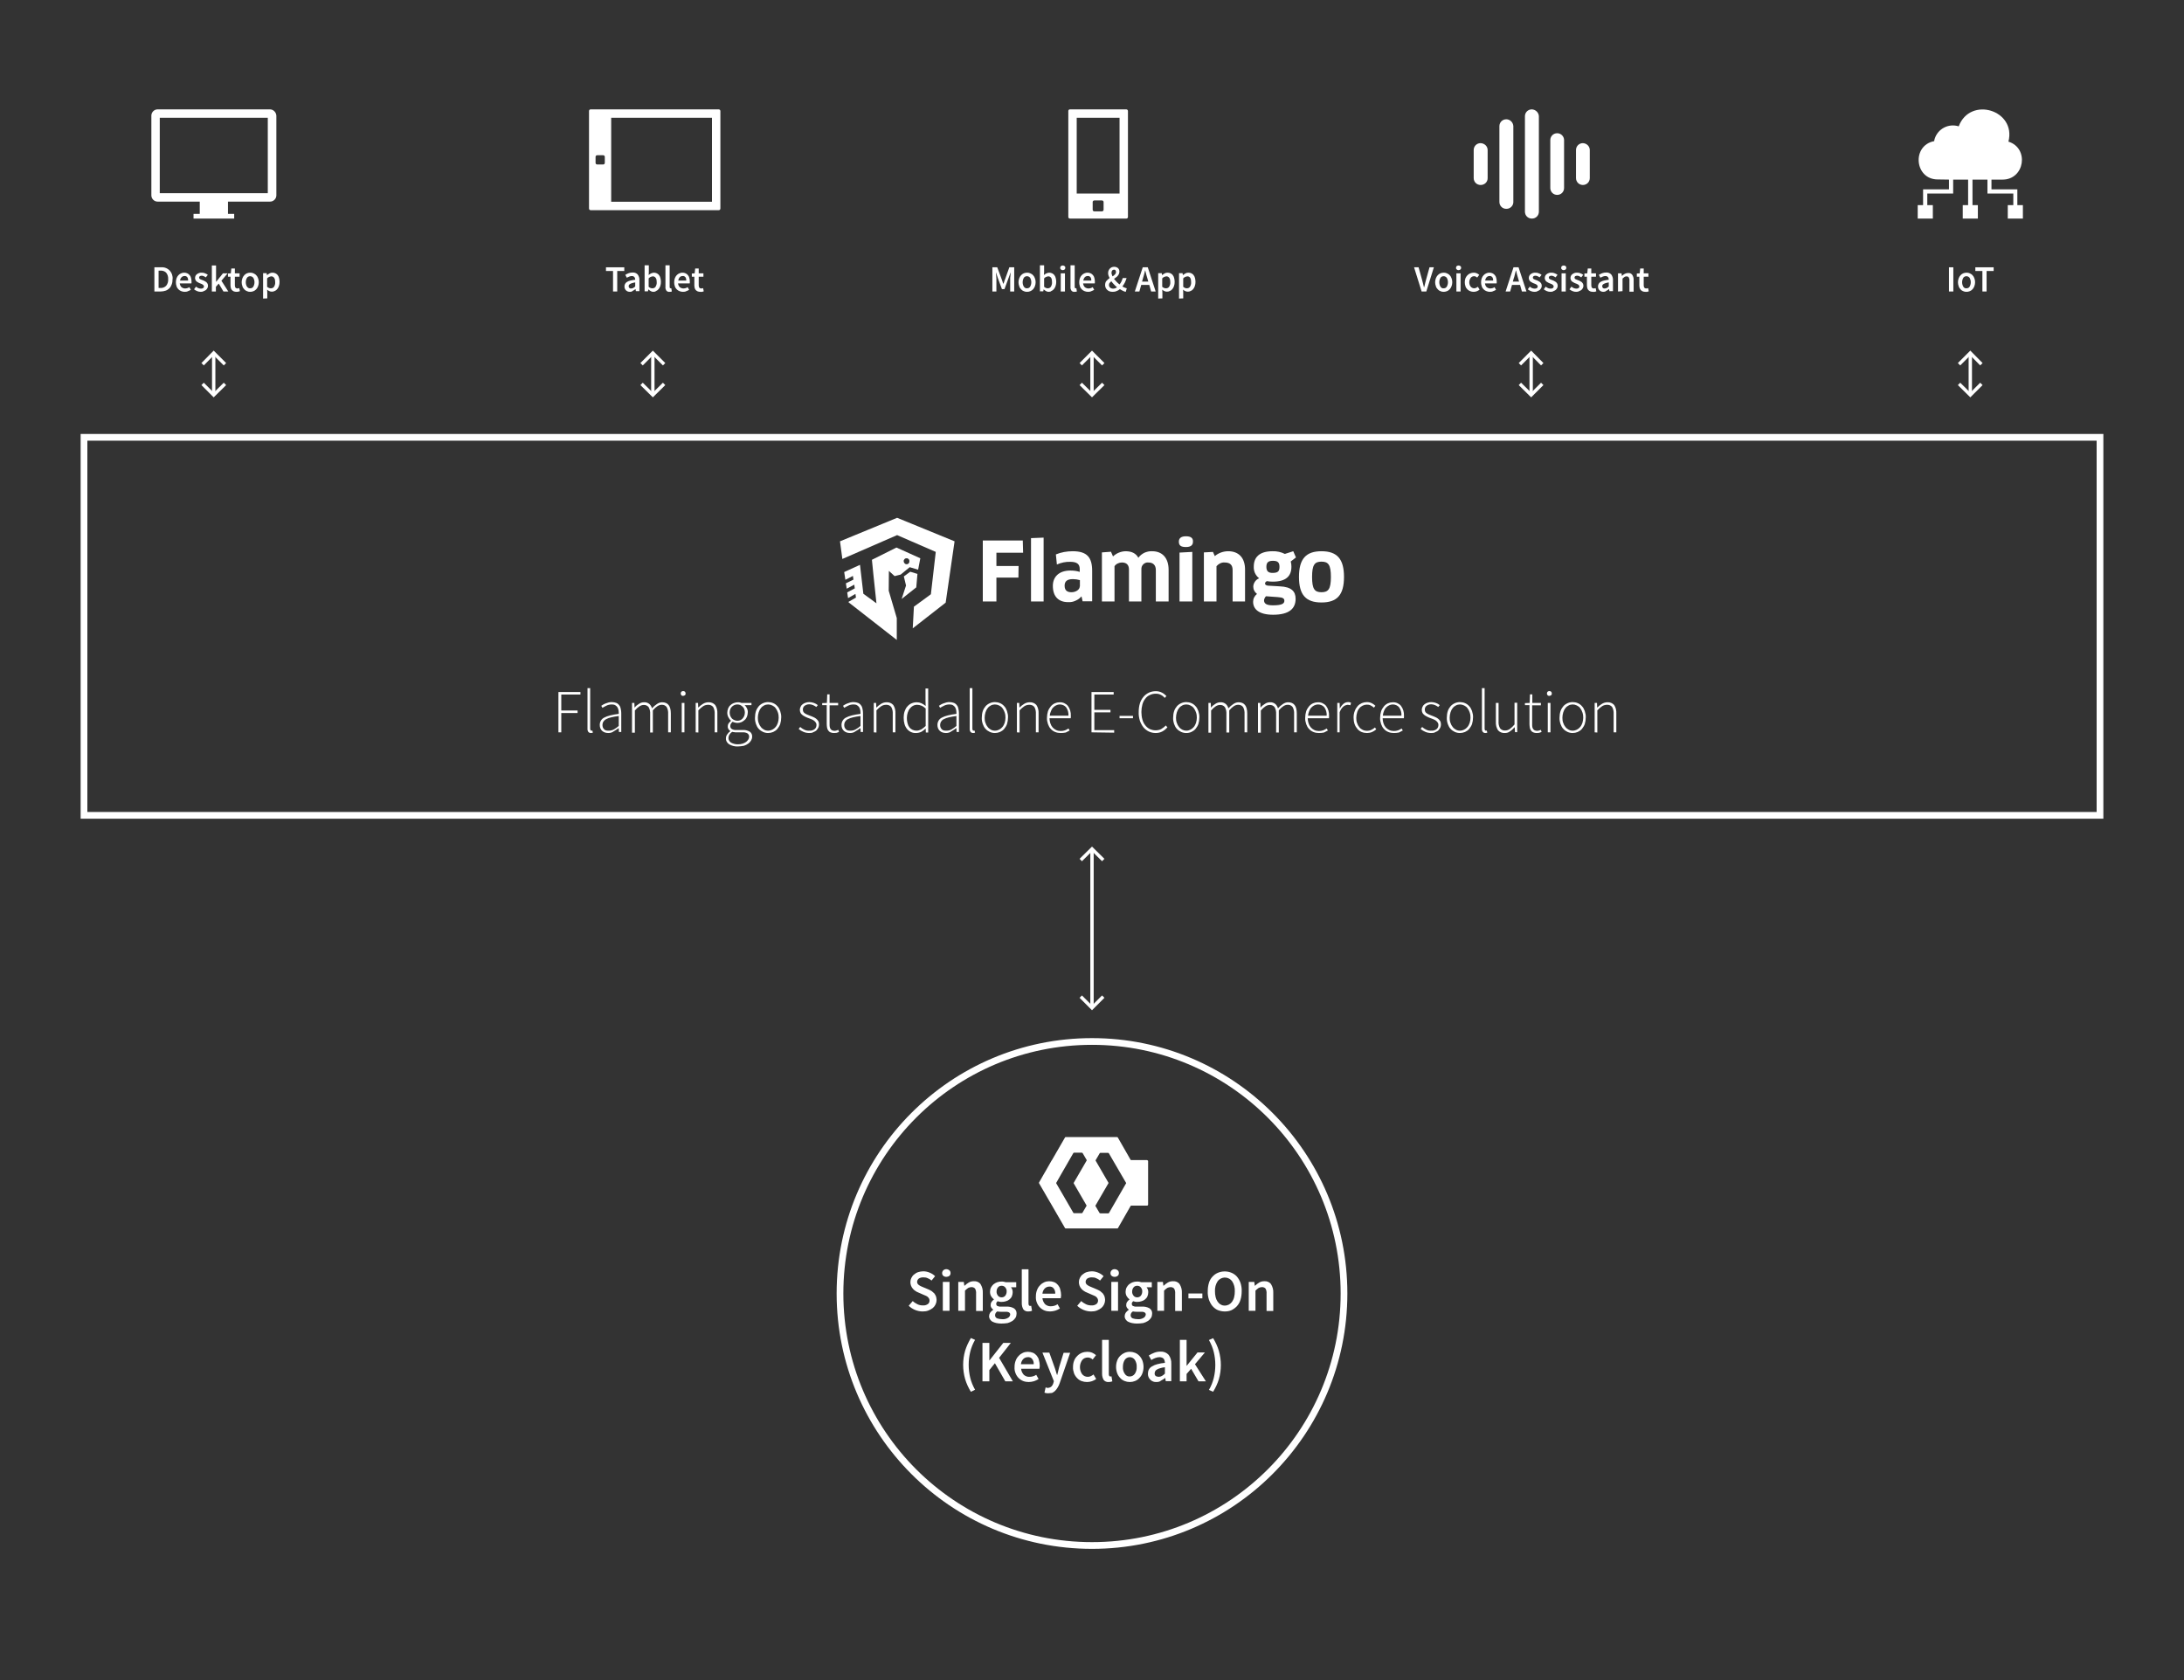 <?xml version="1.0" encoding="utf-8"?>
<!-- Generator: Adobe Illustrator 26.2.1, SVG Export Plug-In . SVG Version: 6.00 Build 0)  -->
<svg version="1.1" baseProfile="tiny" id="Layer_1" xmlns="http://www.w3.org/2000/svg" xmlns:xlink="http://www.w3.org/1999/xlink"
	 x="0px" y="0px" viewBox="0 0 1300 1000" overflow="visible" xml:space="preserve">
<rect x="0" y="0" width="1300" height="1000" fill="#333333" stroke="none"/>
<g>
	<line fill="none" stroke="#FFFFFF" stroke-width="2" stroke-miterlimit="10" x1="650" y1="599.9" x2="650" y2="505.3"/>
	<polyline fill="none" stroke="#FFFFFF" stroke-width="2" stroke-miterlimit="10" points="643.3,511.9 650,505.3 656.7,511.9 	"/>
	<polyline fill="none" stroke="#FFFFFF" stroke-width="2" stroke-miterlimit="10" points="656.7,593.2 650,599.9 643.3,593.2 	"/>
	<path fill-rule="evenodd" fill="#FFFFFF" d="M160.7,65.1H93.8c-2,0-3.7,1.7-3.7,3.7v47.5c0,2,1.7,3.7,3.7,3.7h25.1v7.3h-3.7v2.8
		h24.2v-2.8h-3.7V120h25.1c2,0,3.7-1.7,3.7-3.7V68.9C164.4,66.8,162.7,65.1,160.7,65.1z M159.4,115H95.1V70.1h64.3L159.4,115z"/>
	<path fill-rule="evenodd" fill="#FFFFFF" d="M427.8,65.1h-76.2c-0.6,0-1,0.4-1,1v58c0,0.6,0.4,1,1,1h76.2c0.6,0,1-0.4,1-1v-58
		C428.8,65.6,428.4,65.1,427.8,65.1z M360,96.9c0,0.6-0.4,1-1,1c0,0,0,0,0,0h-3.5c-0.6,0-1-0.4-1-1v-3.5c0-0.6,0.4-1,1-1h3.5
		c0.6,0,1,0.4,1,1V96.9z M423.8,120.1h-60v-50h60V120.1z"/>
	<path fill-rule="evenodd" fill="#FFFFFF" d="M670.4,65.1h-33.5c-0.6,0-1,0.4-1,1v63c0,0.6,0.4,1,1,1h33.5c0.6,0,1-0.4,1-1v-63
		C671.4,65.6,671,65.1,670.4,65.1z M656.9,124.8c0,0.6-0.4,1-1,1h-4.5c-0.6,0-1-0.4-1-1v-4.5c0-0.6,0.4-1,1-1h4.5c0.6,0,1,0.4,1,1
		V124.8z M666.4,115.2h-25.5V70.1h25.5V115.2z"/>
	<path fill="#FFFFFF" d="M896.6,71c-2.3,0-4.1,1.8-4.1,4.1c0,0,0,0,0,0.1v45c0,2.3,1.8,4.1,4.1,4.1c0,0,0,0,0.1,0v0
		c2.2,0,4.1-1.8,4.1-4c0-0.1,0-0.1,0-0.2V75.1C900.7,72.9,898.9,71,896.6,71C896.6,71,896.6,71,896.6,71z"/>
	<path fill="#FFFFFF" d="M911.8,65.1c-2.3,0-4.1,1.8-4.1,4.1c0,0,0,0,0,0.1V126c0,2.3,1.8,4.1,4.1,4.1c0,0,0,0,0.1,0
		c2.3,0,4.1-1.8,4.1-4.1V69.2C915.9,67,914.1,65.2,911.8,65.1C911.8,65.1,911.8,65.1,911.8,65.1z"/>
	<path fill="#FFFFFF" d="M926.9,79.3c-2.3,0-4.1,1.8-4.1,4.1c0,0,0,0,0,0.1v28.4c0,2.3,1.8,4.1,4.1,4.1s4.1-1.8,4.1-4.1c0,0,0,0,0,0
		V83.4C931,81.2,929.2,79.3,926.9,79.3C927,79.3,926.9,79.3,926.9,79.3z"/>
	<path fill="#FFFFFF" d="M942.2,85.2c-2.3,0-4.1,1.8-4.1,4.1c0,0,0,0,0,0.1v16.6c0,2.3,1.8,4.1,4.1,4.1c2.3,0,4.1-1.8,4.1-4.1V89.3
		C946.3,87.1,944.5,85.3,942.2,85.2C942.2,85.2,942.2,85.2,942.2,85.2z"/>
	<path fill="#FFFFFF" d="M881.3,85.2c-2.3,0-4.1,1.8-4.1,4.1c0,0,0,0,0,0.1v16.6c0,2.3,1.8,4.1,4.1,4.1c0,0,0,0,0.1,0
		c2.2,0,4.1-1.7,4.1-4c0-0.1,0-0.1,0-0.2V89.3C885.5,87.1,883.7,85.3,881.3,85.2C881.4,85.2,881.4,85.2,881.3,85.2z"/>
	<path fill="#FFFFFF" d="M1200.8,122.1v-9.4h-15.4v-5.8c2.6,0,4.8,0,6.6,0l0,0c13.2,0,16-18.7,3.5-22.6c4.8-18.8-22.8-27.2-29.6-9.1
		c-6-1.9-12.4,1.4-14.3,7.4c-0.1,0.5-0.3,0.9-0.3,1.4c-13.5,2.6-11.7,22.8,2.1,22.8c1,0,3.4,0.1,6.7,0.1v5.8h-15.4v9.4h-3.2v8h9v-8
		h-3.3v-6.9h15.4v-8.3c2.7,0,5.8,0,8.9,0v15.2h-3.2v8h9v-8h-3.2v-15.2c3,0,6.1,0,8.9,0v8.3h15.4v6.9h-3.3v8h9v-8H1200.8z"/>
	<rect x="50" y="260.3" fill="none" stroke="#FFFFFF" stroke-width="4" stroke-miterlimit="10" width="1200" height="225"/>
	<polyline fill="none" stroke="#FFFFFF" stroke-width="2" stroke-miterlimit="10" points="133.9,228.5 127.2,235.1 120.6,228.5 	"/>
	<polyline fill="none" stroke="#FFFFFF" stroke-width="2" stroke-miterlimit="10" points="120.6,216.8 127.2,210.1 133.9,216.8 	"/>
	<line fill="none" stroke="#FFFFFF" stroke-width="2" stroke-miterlimit="10" x1="127.2" y1="210.1" x2="127.2" y2="235.1"/>
	<polyline fill="none" stroke="#FFFFFF" stroke-width="2" stroke-miterlimit="10" points="395.3,228.5 388.6,235.1 381.9,228.5 	"/>
	<polyline fill="none" stroke="#FFFFFF" stroke-width="2" stroke-miterlimit="10" points="381.9,216.8 388.6,210.1 395.3,216.8 	"/>
	<line fill="none" stroke="#FFFFFF" stroke-width="2" stroke-miterlimit="10" x1="388.6" y1="210.1" x2="388.6" y2="235.1"/>
	<polyline fill="none" stroke="#FFFFFF" stroke-width="2" stroke-miterlimit="10" points="656.7,228.5 650,235.1 643.3,228.5 	"/>
	<polyline fill="none" stroke="#FFFFFF" stroke-width="2" stroke-miterlimit="10" points="643.3,216.8 650,210.1 656.7,216.8 	"/>
	<line fill="none" stroke="#FFFFFF" stroke-width="2" stroke-miterlimit="10" x1="650" y1="210.1" x2="650" y2="235.1"/>
	<polyline fill="none" stroke="#FFFFFF" stroke-width="2" stroke-miterlimit="10" points="918,228.5 911.4,235.1 904.7,228.5 	"/>
	<polyline fill="none" stroke="#FFFFFF" stroke-width="2" stroke-miterlimit="10" points="904.7,216.8 911.4,210.1 918,216.8 	"/>
	<line fill="none" stroke="#FFFFFF" stroke-width="2" stroke-miterlimit="10" x1="911.4" y1="210.1" x2="911.4" y2="235.1"/>
	<polyline fill="none" stroke="#FFFFFF" stroke-width="2" stroke-miterlimit="10" points="1179.4,228.5 1172.8,235.1 1166.1,228.5 	
		"/>
	<polyline fill="none" stroke="#FFFFFF" stroke-width="2" stroke-miterlimit="10" points="1166.1,216.8 1172.8,210.1 1179.4,216.8 	
		"/>
	<line fill="none" stroke="#FFFFFF" stroke-width="2" stroke-miterlimit="10" x1="1172.8" y1="210.1" x2="1172.8" y2="235.1"/>
	<circle fill="none" stroke="#FFFFFF" stroke-width="4" stroke-miterlimit="10" cx="650" cy="769.9" r="150"/>
	<path fill="#FFFFFF" d="M682.7,690.5L682.7,690.5l-9.4,0c-0.2,0-0.3-0.1-0.4-0.3l-7.5-13.1c-0.1-0.2-0.3-0.2-0.4-0.3h-30.7
		c-0.2,0-0.3,0.1-0.4,0.3l-7.8,13.5c0,0-0.1,0-0.1,0.1l-0.3,0.5l0,0l-3.4,6l-0.2,0.3l-3.6,6.3c-0.1,0.2-0.1,0.3,0,0.5l4.8,8.3
		l2.8,4.8c0,0,0,0,0,0l7.8,13.5c0.1,0.2,0.3,0.3,0.4,0.3h30.8c0.2,0,0.3-0.1,0.4-0.3l7.5-13.1c0.1-0.2,0.3-0.2,0.4-0.2h9.4
		c0.3,0,0.6-0.3,0.6-0.6v0v-26C683.2,690.7,683,690.5,682.7,690.5z M646.7,717.4c0.1,0.1,0.1,0.3,0,0.4l-2.4,4.1
		c0,0.1-0.1,0.1-0.1,0.1l0,0c-0.1,0-0.1,0.1-0.2,0.1h-4.7c-0.2,0-0.3-0.1-0.4-0.2l-7-12.1l-0.7-1.2l0,0l0,0l-2.5-4.3
		c0-0.1,0-0.1,0-0.2c0-0.1,0-0.2,0.1-0.2l2.5-4.4l7.6-13.2c0.1-0.1,0.2-0.2,0.4-0.2h4.7c0.1,0,0.2,0,0.2,0.1c0.1,0,0.1,0.1,0.2,0.1
		l2.4,4.1c0.1,0.1,0.1,0.3,0,0.4l-7.6,13.1c0,0.1-0.1,0.1-0.1,0.2h0c0,0.1,0,0.1,0,0.2L646.7,717.4z M670.3,704.3l-10.2,17.7
		c-0.1,0.1-0.2,0.2-0.4,0.2H655c-0.1,0-0.2,0-0.2-0.1l-0.1,0c-0.1,0-0.1-0.1-0.2-0.1l-2.4-4.1c-0.1-0.1-0.1-0.3,0-0.4l7.6-13.1
		c0.1-0.1,0.2-0.3,0.1-0.4c0,0,0,0,0,0l-7.6-13.1c-0.1-0.1-0.1-0.3,0-0.4l2.4-4.1c0,0,0.1-0.1,0.1-0.1l0,0c0.1,0,0.1-0.1,0.2-0.1
		h4.7c0.2,0,0.3,0.1,0.4,0.2l7.8,13.4l0,0l2.5,4.3C670.4,703.9,670.4,704.1,670.3,704.3C670.3,704.2,670.3,704.2,670.3,704.3
		L670.3,704.3z"/>
</g>
<g>
	<g>
		<path fill="#FFFFFF" d="M91.9,173.5v-14.4h3.8c3.5-0.4,6.6,2.1,7,5.6c0.1,0.5,0.1,1,0,1.5c0,1.1-0.1,2.1-0.5,3.1
			c-0.3,0.9-0.7,1.6-1.4,2.3c-0.6,0.6-1.3,1.1-2.2,1.4c-0.9,0.3-1.9,0.5-2.9,0.5L91.9,173.5z M94.4,171.4h1.1
			c1.3,0.1,2.5-0.4,3.4-1.3c0.9-1.1,1.3-2.5,1.2-3.9c0.1-1.4-0.3-2.8-1.2-3.9c-0.9-0.9-2.1-1.3-3.4-1.2h-1.1V171.4z"/>
		<path fill="#FFFFFF" d="M110,173.7c-0.7,0-1.4-0.1-2.1-0.4c-0.6-0.2-1.2-0.6-1.7-1.1c-0.5-0.5-0.9-1.1-1.1-1.8
			c-0.3-0.8-0.4-1.6-0.4-2.4c0-0.8,0.1-1.6,0.4-2.4c0.3-0.7,0.6-1.3,1.1-1.8c0.5-0.5,1-0.9,1.6-1.1c0.6-0.3,1.2-0.4,1.8-0.4
			c0.7,0,1.3,0.1,1.9,0.4c0.5,0.2,1,0.6,1.4,1.1c0.4,0.5,0.7,1,0.8,1.6c0.2,0.7,0.3,1.4,0.3,2.1c0,0.2,0,0.5,0,0.7
			c0,0.2,0,0.4-0.1,0.5h-6.9c0.1,0.8,0.4,1.6,1,2.2c0.6,0.5,1.4,0.8,2.2,0.8c0.4,0,0.9-0.1,1.3-0.2c0.4-0.1,0.8-0.3,1.2-0.6l0.9,1.6
			c-0.5,0.3-1.1,0.6-1.7,0.8C111.4,173.6,110.7,173.7,110,173.7z M107.2,167h4.8c0-0.7-0.1-1.4-0.5-2c-0.4-0.5-1-0.8-1.7-0.7
			c-0.6,0-1.2,0.2-1.7,0.7C107.5,165.6,107.2,166.3,107.2,167L107.2,167z"/>
		<path fill="#FFFFFF" d="M119.6,173.7c-0.8,0-1.5-0.1-2.2-0.4c-0.7-0.3-1.3-0.6-1.9-1.1l1.2-1.6c0.4,0.4,0.9,0.7,1.4,0.9
			c0.5,0.2,1,0.3,1.6,0.3c0.5,0,0.9-0.1,1.3-0.4c0.3-0.2,0.4-0.6,0.4-0.9c0-0.2-0.1-0.4-0.2-0.6c-0.1-0.2-0.3-0.3-0.5-0.5
			c-0.2-0.1-0.5-0.3-0.7-0.4c-0.3-0.1-0.6-0.2-0.8-0.3c-0.4-0.1-0.7-0.3-1.1-0.5c-0.4-0.2-0.7-0.4-1-0.6c-0.3-0.2-0.5-0.5-0.7-0.9
			c-0.2-0.4-0.3-0.8-0.3-1.2c0-0.9,0.4-1.8,1.1-2.3c0.8-0.6,1.8-1,2.9-0.9c0.7,0,1.4,0.1,2,0.4c0.6,0.2,1.1,0.5,1.6,0.9l-1.2,1.5
			c-0.4-0.3-0.7-0.5-1.2-0.7c-0.4-0.2-0.8-0.3-1.2-0.3c-0.4,0-0.9,0.1-1.2,0.3c-0.2,0.2-0.4,0.5-0.4,0.8c0,0.2,0.1,0.4,0.2,0.6
			c0.1,0.2,0.3,0.3,0.5,0.4c0.2,0.1,0.5,0.2,0.7,0.3c0.3,0.1,0.6,0.2,0.8,0.3c0.4,0.1,0.7,0.3,1.1,0.5c0.4,0.2,0.7,0.4,1,0.6
			c0.3,0.3,0.5,0.6,0.7,0.9c0.2,0.4,0.3,0.8,0.3,1.3c0,0.5-0.1,0.9-0.3,1.3c-0.2,0.4-0.5,0.8-0.8,1.1c-0.4,0.3-0.8,0.6-1.3,0.7
			C120.8,173.6,120.2,173.7,119.6,173.7z"/>
		<path fill="#FFFFFF" d="M126.1,173.5v-15.5h2.5v9.7h0.1l4-5h2.8l-3.7,4.4l4.1,6.4H133l-2.8-4.7l-1.7,1.9v2.8H126.1z"/>
		<path fill="#FFFFFF" d="M140.7,173.7c-0.5,0-1.1-0.1-1.6-0.3c-0.4-0.2-0.8-0.5-1.1-0.8c-0.3-0.4-0.5-0.8-0.6-1.2
			c-0.1-0.5-0.2-1.1-0.2-1.6v-5.1h-1.5v-1.9l1.7-0.1l0.3-2.9h2.1v2.9h2.8v2h-2.8v5.1c0,1.3,0.5,1.9,1.5,1.9c0.2,0,0.4,0,0.6-0.1
			c0.2,0,0.4-0.1,0.5-0.2l0.4,1.9c-0.3,0.1-0.7,0.2-1,0.3C141.5,173.7,141.1,173.7,140.7,173.7z"/>
		<path fill="#FFFFFF" d="M148.9,173.7c-0.7,0-1.3-0.1-1.9-0.4c-0.6-0.2-1.2-0.6-1.6-1.1c-0.5-0.5-0.9-1.1-1.1-1.8
			c-0.6-1.6-0.6-3.2,0-4.8c0.3-0.7,0.6-1.3,1.1-1.8c0.9-1,2.2-1.5,3.6-1.5c0.7,0,1.3,0.1,1.9,0.4c0.6,0.3,1.2,0.6,1.6,1.1
			c0.5,0.5,0.9,1.1,1.1,1.8c0.6,1.5,0.6,3.2,0,4.8c-0.3,0.7-0.6,1.3-1.1,1.8c-0.5,0.5-1,0.9-1.6,1.1
			C150.3,173.6,149.6,173.7,148.9,173.7z M148.9,171.6c0.8,0,1.5-0.3,1.9-1c0.9-1.6,0.9-3.6,0-5.2c-0.4-0.6-1.1-1-1.9-1
			c-0.7,0-1.5,0.3-1.9,1c-0.5,0.8-0.7,1.7-0.7,2.6c0,0.9,0.2,1.8,0.7,2.6C147.5,171.3,148.2,171.7,148.9,171.6z"/>
		<path fill="#FFFFFF" d="M156.6,177.7v-15.1h2.1l0.2,1.1h0.1c0.5-0.4,1-0.7,1.5-1c0.5-0.3,1.1-0.4,1.7-0.4c0.6,0,1.2,0.1,1.8,0.4
			c0.5,0.3,1,0.6,1.3,1.1c0.4,0.5,0.7,1.1,0.8,1.7c0.2,0.7,0.3,1.5,0.3,2.3c0,0.8-0.1,1.7-0.4,2.5c-0.2,0.7-0.6,1.3-1,1.8
			c-0.4,0.5-0.9,0.9-1.5,1.1c-0.5,0.3-1.1,0.4-1.7,0.4c-0.5,0-1-0.1-1.4-0.3c-0.5-0.2-1-0.5-1.4-0.9l0.1,1.8v3.4L156.6,177.7z
			 M161.3,171.6c0.7,0,1.4-0.3,1.8-0.9c0.5-0.8,0.8-1.8,0.7-2.8c0-0.9-0.1-1.8-0.6-2.5c-0.4-0.6-1.1-1-1.8-0.9
			c-0.9,0.1-1.8,0.5-2.4,1.2v5c0.3,0.3,0.7,0.5,1.1,0.7C160.6,171.6,160.9,171.6,161.3,171.6L161.3,171.6z"/>
	</g>
	<g>
		<path fill="#FFFFFF" d="M364.9,173.5v-12.2h-4.2v-2.2h10.9v2.2h-4.2v12.2L364.9,173.5z"/>
		<path fill="#FFFFFF" d="M374.9,173.7c-0.9,0-1.7-0.3-2.3-0.9c-0.6-0.6-0.9-1.4-0.9-2.3c0-1.1,0.5-2.1,1.5-2.7
			c0.6-0.4,1.3-0.6,2-0.8c0.9-0.2,1.9-0.4,2.9-0.5c0-0.3-0.1-0.5-0.1-0.8c-0.1-0.2-0.2-0.5-0.3-0.7c-0.2-0.2-0.4-0.4-0.6-0.5
			c-0.3-0.1-0.6-0.2-0.9-0.2c-0.5,0-1.1,0.1-1.6,0.3c-0.5,0.2-1,0.5-1.5,0.7l-0.9-1.7c0.6-0.4,1.3-0.7,2-1c0.8-0.3,1.6-0.4,2.4-0.4
			c1.1-0.1,2.3,0.4,3,1.2c0.7,1,1.1,2.2,1,3.5v6.4h-2.1l-0.2-1.2h-0.1c-0.5,0.4-1,0.8-1.6,1C376.2,173.6,375.6,173.7,374.9,173.7z
			 M375.7,171.7c0.4,0,0.8-0.1,1.2-0.3c0.4-0.2,0.8-0.5,1.2-0.9v-2.4c-0.6,0.1-1.2,0.2-1.8,0.4c-0.4,0.1-0.8,0.3-1.2,0.5
			c-0.3,0.1-0.5,0.4-0.7,0.6c-0.1,0.2-0.2,0.5-0.2,0.7c0,0.4,0.1,0.8,0.4,1.1C374.9,171.6,375.3,171.8,375.7,171.7L375.7,171.7z"/>
		<path fill="#FFFFFF" d="M388.9,173.7c-0.5,0-1-0.1-1.5-0.4c-0.5-0.3-1-0.6-1.4-1h-0.1l-0.2,1.1h-2v-15.5h2.5v4l-0.1,1.8
			c0.4-0.4,0.9-0.7,1.5-1c0.5-0.2,1.1-0.4,1.6-0.4c0.6,0,1.2,0.1,1.8,0.4c0.5,0.3,1,0.6,1.3,1.1c0.4,0.5,0.7,1.1,0.8,1.7
			c0.2,0.7,0.3,1.5,0.3,2.3c0,0.8-0.1,1.7-0.4,2.5c-0.2,0.7-0.6,1.3-1,1.8c-0.4,0.5-0.9,0.9-1.5,1.1
			C390.1,173.6,389.5,173.7,388.9,173.7z M388.4,171.6c0.7,0,1.4-0.3,1.8-0.9c0.5-0.8,0.8-1.8,0.7-2.8c0-0.9-0.1-1.8-0.6-2.5
			c-0.4-0.6-1.1-1-1.8-0.9c-0.9,0.1-1.8,0.5-2.4,1.2v5c0.3,0.3,0.7,0.5,1.1,0.7C387.7,171.6,388,171.6,388.4,171.6z"/>
		<path fill="#FFFFFF" d="M398.5,173.7c-0.7,0.1-1.5-0.2-1.9-0.8c-0.4-0.7-0.6-1.4-0.5-2.2v-12.8h2.5v12.9c0,0.2,0,0.5,0.2,0.6
			c0.1,0.1,0.2,0.2,0.4,0.2h0.2c0.1,0,0.2,0,0.2,0l0.3,1.9C399.4,173.7,399,173.7,398.5,173.7z"/>
		<path fill="#FFFFFF" d="M406.6,173.7c-0.7,0-1.4-0.1-2.1-0.4c-0.6-0.2-1.2-0.6-1.7-1.1c-0.5-0.5-0.9-1.1-1.1-1.8
			c-0.3-0.8-0.4-1.6-0.4-2.4c0-0.8,0.1-1.6,0.4-2.4c0.3-0.7,0.6-1.3,1.1-1.8c0.5-0.5,1-0.9,1.6-1.1c0.6-0.3,1.2-0.4,1.8-0.4
			c0.7,0,1.3,0.1,1.9,0.4c0.5,0.2,1,0.6,1.4,1.1c0.4,0.5,0.7,1,0.8,1.6c0.2,0.7,0.3,1.4,0.3,2.1c0,0.2,0,0.5,0,0.7
			c0,0.2,0,0.4-0.1,0.5h-6.9c0.1,0.8,0.4,1.6,1,2.2c0.6,0.5,1.4,0.8,2.2,0.8c0.4,0,0.9-0.1,1.3-0.2c0.4-0.1,0.8-0.3,1.2-0.6l0.9,1.6
			c-0.5,0.3-1.1,0.6-1.7,0.8C408,173.6,407.3,173.7,406.6,173.7z M403.7,167h4.8c0-0.7-0.1-1.4-0.5-2c-0.4-0.5-1-0.8-1.7-0.7
			c-0.6,0-1.2,0.2-1.7,0.7C404.1,165.6,403.8,166.3,403.7,167L403.7,167z"/>
		<path fill="#FFFFFF" d="M416.8,173.7c-0.5,0-1.1-0.1-1.6-0.3c-0.4-0.2-0.8-0.5-1.1-0.8c-0.3-0.4-0.5-0.8-0.6-1.2
			c-0.1-0.5-0.2-1.1-0.2-1.6v-5.1h-1.5v-1.9l1.7-0.1l0.3-2.9h2.1v2.9h2.8v2h-2.8v5.1c0,1.3,0.5,1.9,1.5,1.9c0.4,0,0.8-0.1,1.1-0.2
			l0.4,1.9c-0.3,0.1-0.7,0.2-1,0.3C417.6,173.7,417.2,173.7,416.8,173.7z"/>
	</g>
	<g>
		<path fill="#FFFFFF" d="M590.7,173.5v-14.4h2.9l2.6,7c0.2,0.5,0.3,0.9,0.5,1.4c0.1,0.5,0.3,1,0.5,1.4h0.1c0.2-0.5,0.3-0.9,0.5-1.4
			c0.1-0.5,0.3-0.9,0.5-1.4l2.5-7h2.9v14.4h-2.4v-6.6c0-0.3,0-0.7,0-1.1c0-0.4,0-0.8,0.1-1.2c0-0.4,0.1-0.8,0.1-1.2
			c0-0.4,0.1-0.8,0.1-1.1h-0.1l-1.2,3.3l-2.4,6.5h-1.5l-2.4-6.5l-1.1-3.3h-0.1c0,0.3,0.1,0.7,0.1,1.1c0,0.4,0.1,0.8,0.1,1.2
			c0,0.4,0.1,0.8,0.1,1.2c0,0.4,0,0.8,0,1.1v6.6H590.7z"/>
		<path fill="#FFFFFF" d="M611.3,173.7c-0.7,0-1.3-0.1-1.9-0.4c-0.6-0.2-1.2-0.6-1.6-1.1c-0.5-0.5-0.9-1.1-1.1-1.8
			c-0.6-1.6-0.6-3.2,0-4.8c0.3-0.7,0.6-1.3,1.1-1.8c0.9-1,2.2-1.5,3.6-1.5c0.7,0,1.3,0.1,1.9,0.4c0.6,0.3,1.2,0.6,1.6,1.1
			c0.5,0.5,0.9,1.1,1.1,1.8c0.6,1.5,0.6,3.2,0,4.8c-0.3,0.7-0.6,1.3-1.1,1.8c-0.5,0.5-1,0.9-1.6,1.1
			C612.7,173.6,612,173.7,611.3,173.7z M611.3,171.6c0.8,0,1.5-0.3,1.9-1c0.9-1.6,0.9-3.6,0-5.2c-0.4-0.6-1.1-1-1.9-1
			c-0.7,0-1.5,0.3-1.9,1c-0.9,1.6-0.9,3.6,0,5.2C609.9,171.3,610.6,171.7,611.3,171.6z"/>
		<path fill="#FFFFFF" d="M624.2,173.7c-0.5,0-1-0.1-1.5-0.4c-0.5-0.3-1-0.6-1.4-1h-0.1l-0.2,1.1h-2v-15.5h2.5v4l-0.1,1.8
			c0.4-0.4,0.9-0.7,1.5-1c0.5-0.2,1.1-0.4,1.6-0.4c0.6,0,1.2,0.1,1.8,0.4c0.5,0.3,1,0.6,1.3,1.1c0.4,0.5,0.7,1.1,0.8,1.7
			c0.2,0.7,0.3,1.5,0.3,2.3c0,0.8-0.1,1.7-0.4,2.5c-0.2,0.7-0.6,1.3-1,1.8c-0.4,0.5-0.9,0.9-1.5,1.1
			C625.4,173.6,624.8,173.7,624.2,173.7z M623.7,171.6c0.7,0,1.4-0.3,1.8-0.9c0.5-0.8,0.8-1.8,0.7-2.8c0-0.9-0.1-1.8-0.5-2.5
			c-0.4-0.6-1.1-1-1.8-0.9c-0.9,0.1-1.8,0.5-2.4,1.2v5c0.3,0.3,0.7,0.5,1.1,0.7C623,171.6,623.3,171.6,623.7,171.6z"/>
		<path fill="#FFFFFF" d="M632.6,160.8c-0.4,0-0.8-0.1-1.1-0.4c-0.3-0.3-0.5-0.6-0.4-1c0-0.4,0.1-0.8,0.4-1c0.6-0.5,1.6-0.5,2.2,0
			c0.3,0.3,0.5,0.6,0.4,1c0,0.4-0.1,0.8-0.4,1C633.5,160.6,633.1,160.8,632.6,160.8z M631.4,173.5v-10.8h2.5v10.8H631.4z"/>
		<path fill="#FFFFFF" d="M639.6,173.7c-0.7,0.1-1.5-0.2-1.9-0.8c-0.4-0.7-0.6-1.4-0.5-2.2v-12.8h2.5v12.9c0,0.2,0,0.5,0.2,0.6
			c0.1,0.1,0.2,0.2,0.4,0.2h0.2c0.1,0,0.2,0,0.2,0l0.3,1.9C640.5,173.7,640,173.7,639.6,173.7z"/>
		<path fill="#FFFFFF" d="M647.7,173.7c-0.7,0-1.4-0.1-2.1-0.4c-0.6-0.2-1.2-0.6-1.7-1.1c-0.5-0.5-0.9-1.1-1.1-1.8
			c-0.3-0.8-0.4-1.6-0.4-2.4c0-0.8,0.1-1.6,0.4-2.4c0.3-0.7,0.6-1.3,1.1-1.8c0.5-0.5,1-0.9,1.6-1.1c0.6-0.3,1.2-0.4,1.8-0.4
			c0.7,0,1.3,0.1,1.9,0.4c0.5,0.2,1,0.6,1.4,1.1c0.4,0.5,0.7,1,0.8,1.6c0.2,0.7,0.3,1.4,0.3,2.1c0,0.2,0,0.5,0,0.7
			c0,0.2,0,0.4-0.1,0.5h-6.9c0.1,0.8,0.4,1.6,1,2.2c0.6,0.5,1.4,0.8,2.2,0.8c0.4,0,0.9-0.1,1.3-0.2c0.4-0.1,0.8-0.3,1.2-0.6l0.9,1.6
			c-0.5,0.3-1.1,0.6-1.7,0.8C649.1,173.6,648.4,173.7,647.7,173.7z M644.8,167h4.8c0-0.7-0.1-1.4-0.5-2c-0.4-0.5-1-0.8-1.7-0.7
			c-0.6,0-1.2,0.2-1.7,0.7C645.2,165.6,644.9,166.3,644.8,167L644.8,167z"/>
		<path fill="#FFFFFF" d="M662.3,173.7c-0.7,0-1.3-0.1-1.9-0.3c-0.5-0.2-1-0.5-1.4-0.9c-0.4-0.4-0.7-0.8-0.9-1.3
			c-0.2-0.5-0.3-1-0.3-1.6c0-0.5,0.1-0.9,0.2-1.3c0.1-0.4,0.3-0.8,0.6-1.1c0.3-0.3,0.6-0.6,0.9-0.9c0.3-0.3,0.7-0.5,1-0.8
			c-0.3-0.5-0.5-1.1-0.7-1.6c-0.2-0.5-0.2-1-0.2-1.5c0-0.5,0.1-1,0.3-1.4c0.2-0.4,0.4-0.8,0.7-1.1c0.3-0.3,0.7-0.6,1.1-0.8
			c0.5-0.2,1-0.3,1.5-0.3c0.9,0,1.7,0.3,2.3,0.8c0.6,0.6,0.9,1.4,0.8,2.2c0,0.4-0.1,0.9-0.3,1.3c-0.2,0.4-0.4,0.8-0.7,1.1
			c-0.3,0.3-0.6,0.7-1,0.9c-0.4,0.3-0.8,0.6-1.2,0.9c0.5,0.6,1,1.2,1.5,1.7c0.6,0.6,1.1,1.1,1.8,1.6c0.4-0.5,0.8-1.1,1.1-1.7
			c0.3-0.7,0.6-1.4,0.8-2.1h2.3c-0.3,0.9-0.6,1.8-1,2.6c-0.4,0.8-0.9,1.6-1.5,2.4c0.4,0.3,0.9,0.5,1.4,0.7c0.4,0.2,0.8,0.3,1.2,0.4
			l-0.6,2.1c-0.6-0.1-1.2-0.3-1.7-0.6c-0.6-0.3-1.2-0.6-1.8-1c-0.6,0.5-1.2,0.9-1.9,1.1C663.9,173.6,663.1,173.7,662.3,173.7z
			 M662.6,171.8c0.4,0,0.8-0.1,1.2-0.2c0.4-0.2,0.8-0.4,1.1-0.6c-0.6-0.5-1.3-1.1-1.8-1.7c-0.6-0.6-1.1-1.2-1.6-1.9
			c-0.4,0.3-0.7,0.7-1,1c-0.3,0.3-0.4,0.8-0.4,1.2c0,0.6,0.2,1.2,0.7,1.6C661.3,171.6,661.9,171.8,662.6,171.8L662.6,171.8z
			 M661.6,162.4c0,0.3,0.1,0.7,0.2,1c0.1,0.4,0.3,0.7,0.4,1.1c0.5-0.3,1.1-0.7,1.5-1.2c0.4-0.4,0.6-0.9,0.6-1.4c0-0.3-0.1-0.7-0.3-1
			c-0.2-0.3-0.6-0.4-0.9-0.4c-0.4,0-0.8,0.2-1.1,0.5C661.7,161.4,661.6,161.9,661.6,162.4L661.6,162.4z"/>
		<path fill="#FFFFFF" d="M675.5,173.5l4.7-14.4h3l4.7,14.4h-2.7l-1.1-3.9h-4.8l-1.1,3.9H675.5z M680.3,165.8l-0.5,1.8h3.7l-0.5-1.8
			c-0.2-0.8-0.5-1.5-0.7-2.4s-0.4-1.6-0.6-2.4h-0.1c-0.2,0.8-0.4,1.6-0.6,2.4C680.7,164.3,680.5,165,680.3,165.8z"/>
		<path fill="#FFFFFF" d="M689.4,177.7v-15.1h2.1l0.2,1.1h0.1c0.5-0.4,1-0.7,1.5-1c0.5-0.3,1.1-0.4,1.7-0.4c0.6,0,1.2,0.1,1.8,0.4
			c0.5,0.3,1,0.6,1.3,1.1c0.4,0.5,0.7,1.1,0.8,1.7c0.2,0.7,0.3,1.5,0.3,2.3c0,0.8-0.1,1.7-0.4,2.5c-0.2,0.7-0.6,1.3-1,1.8
			c-0.4,0.5-0.9,0.9-1.5,1.1c-0.5,0.3-1.1,0.4-1.7,0.4c-0.5,0-1-0.1-1.4-0.3c-0.5-0.2-1-0.5-1.4-0.9l0.1,1.8v3.4L689.4,177.7z
			 M694.1,171.6c0.7,0,1.4-0.3,1.8-0.9c0.5-0.8,0.8-1.8,0.7-2.8c0-0.9-0.1-1.8-0.6-2.5c-0.4-0.6-1.1-1-1.8-0.9
			c-0.9,0.1-1.8,0.5-2.4,1.2v5c0.3,0.3,0.7,0.5,1.1,0.7C693.4,171.6,693.7,171.6,694.1,171.6z"/>
		<path fill="#FFFFFF" d="M701.8,177.7v-15.1h2.1l0.2,1.1h0.1c0.5-0.4,1-0.7,1.5-1c0.5-0.3,1.1-0.4,1.7-0.4c0.6,0,1.2,0.1,1.8,0.4
			c0.5,0.3,1,0.6,1.3,1.1c0.4,0.5,0.7,1.1,0.8,1.7c0.2,0.7,0.3,1.5,0.3,2.3c0,0.8-0.1,1.7-0.4,2.5c-0.2,0.7-0.6,1.3-1,1.8
			c-0.4,0.5-0.9,0.9-1.5,1.1c-0.5,0.3-1.1,0.4-1.7,0.4c-0.5,0-1-0.1-1.4-0.3c-0.5-0.2-1-0.5-1.4-0.9l0.1,1.8v3.4L701.8,177.7z
			 M706.5,171.6c0.7,0,1.4-0.3,1.8-0.9c0.5-0.8,0.8-1.8,0.7-2.8c0-0.9-0.1-1.8-0.5-2.5c-0.4-0.6-1.1-1-1.8-0.9
			c-0.9,0.1-1.8,0.5-2.4,1.2v5c0.3,0.3,0.7,0.5,1.1,0.7C705.8,171.6,706.1,171.6,706.5,171.6z"/>
	</g>
	<g>
		<path fill="#FFFFFF" d="M846.2,173.5l-4.5-14.4h2.7l2,7.2c0.2,0.8,0.4,1.6,0.6,2.3c0.2,0.7,0.4,1.5,0.6,2.4h0.1
			c0.2-0.8,0.5-1.6,0.6-2.4c0.2-0.7,0.4-1.5,0.6-2.3l2-7.2h2.6l-4.5,14.4H846.2z"/>
		<path fill="#FFFFFF" d="M859.3,173.7c-0.7,0-1.3-0.1-1.9-0.4c-0.6-0.2-1.2-0.6-1.6-1.1c-0.5-0.5-0.9-1.1-1.1-1.8
			c-0.6-1.6-0.6-3.2,0-4.8c0.3-0.7,0.6-1.3,1.1-1.8c0.9-1,2.2-1.5,3.6-1.5c0.7,0,1.3,0.1,1.9,0.4c0.6,0.3,1.2,0.6,1.6,1.1
			c0.5,0.5,0.9,1.1,1.1,1.8c0.6,1.5,0.6,3.2,0,4.8c-0.3,0.7-0.6,1.3-1.1,1.8c-0.5,0.5-1,0.9-1.6,1.1
			C860.6,173.6,859.9,173.7,859.3,173.7z M859.3,171.6c0.8,0,1.5-0.3,1.9-1c0.9-1.6,0.9-3.6,0-5.2c-0.4-0.6-1.1-1-1.9-1
			c-0.7,0-1.5,0.3-1.9,1c-0.9,1.6-0.9,3.6,0,5.2C857.8,171.3,858.5,171.7,859.3,171.6z"/>
		<path fill="#FFFFFF" d="M868.2,160.8c-0.4,0-0.8-0.1-1.1-0.4c-0.3-0.3-0.5-0.6-0.4-1c0-0.4,0.1-0.8,0.4-1c0.6-0.5,1.6-0.5,2.2,0
			c0.3,0.3,0.5,0.6,0.4,1c0,0.4-0.1,0.8-0.4,1C869,160.6,868.6,160.8,868.2,160.8z M866.9,173.5v-10.8h2.5v10.8H866.9z"/>
		<path fill="#FFFFFF" d="M877.2,173.7c-0.7,0-1.4-0.1-2.1-0.4c-0.6-0.2-1.2-0.6-1.7-1.1c-0.5-0.5-0.9-1.1-1.1-1.8
			c-0.3-0.8-0.4-1.6-0.4-2.4c0-0.8,0.1-1.6,0.4-2.4c0.3-0.7,0.7-1.3,1.2-1.8c0.5-0.5,1.1-0.9,1.7-1.1c0.7-0.3,1.4-0.4,2.1-0.4
			c0.6,0,1.2,0.1,1.8,0.4c0.5,0.2,0.9,0.5,1.4,0.9l-1.2,1.6c-0.3-0.2-0.6-0.4-0.9-0.6c-0.3-0.1-0.6-0.2-0.9-0.2
			c-0.8,0-1.6,0.3-2.1,1c-1.1,1.6-1.1,3.7,0,5.2c0.5,0.6,1.3,1,2.1,1c0.4,0,0.8-0.1,1.2-0.3c0.4-0.2,0.7-0.4,1-0.6l1,1.7
			C879.7,173.2,878.5,173.7,877.2,173.7L877.2,173.7z"/>
		<path fill="#FFFFFF" d="M886.9,173.7c-0.7,0-1.4-0.1-2.1-0.4c-0.6-0.2-1.2-0.6-1.7-1.1c-0.5-0.5-0.9-1.1-1.1-1.8
			c-0.3-0.8-0.4-1.6-0.4-2.4c0-0.8,0.1-1.6,0.4-2.4c0.3-0.7,0.6-1.3,1.1-1.8c0.5-0.5,1-0.9,1.6-1.1c0.6-0.3,1.2-0.4,1.8-0.4
			c0.7,0,1.3,0.1,1.9,0.4c0.5,0.2,1,0.6,1.4,1.1c0.4,0.5,0.7,1,0.8,1.6c0.2,0.7,0.3,1.4,0.3,2.1c0,0.2,0,0.5,0,0.7
			c0,0.2,0,0.4-0.1,0.5h-6.9c0.1,0.8,0.4,1.6,1,2.2c0.6,0.5,1.4,0.8,2.2,0.8c0.4,0,0.9-0.1,1.3-0.2c0.4-0.1,0.8-0.3,1.2-0.6l0.9,1.6
			c-0.5,0.3-1.1,0.6-1.7,0.8C888.3,173.6,887.6,173.7,886.9,173.7z M884,167h4.8c0-0.7-0.1-1.4-0.5-2c-0.4-0.5-1-0.8-1.7-0.7
			c-0.6,0-1.2,0.2-1.7,0.7C884.4,165.6,884.1,166.3,884,167L884,167z"/>
		<path fill="#FFFFFF" d="M896.2,173.5l4.7-14.4h3l4.7,14.4h-2.7l-1.1-3.9h-4.8l-1.1,3.9H896.2z M901,165.8l-0.5,1.8h3.7l-0.5-1.8
			c-0.2-0.8-0.5-1.5-0.7-2.4c-0.2-0.8-0.4-1.6-0.6-2.4h-0.1c-0.2,0.8-0.4,1.6-0.6,2.4C901.5,164.3,901.3,165,901,165.8z"/>
		<path fill="#FFFFFF" d="M913.5,173.7c-0.8,0-1.5-0.1-2.2-0.4c-0.7-0.3-1.3-0.6-1.9-1.1l1.2-1.6c0.4,0.4,0.9,0.7,1.4,0.9
			c0.5,0.2,1,0.3,1.6,0.3c0.5,0,0.9-0.1,1.3-0.4c0.3-0.2,0.4-0.6,0.4-0.9c0-0.2-0.1-0.4-0.2-0.6c-0.1-0.2-0.3-0.3-0.5-0.5
			c-0.2-0.1-0.5-0.3-0.7-0.4c-0.3-0.1-0.6-0.2-0.8-0.3c-0.4-0.1-0.7-0.3-1.1-0.5c-0.4-0.2-0.7-0.4-1-0.6c-0.3-0.2-0.5-0.5-0.7-0.9
			c-0.2-0.4-0.3-0.8-0.3-1.2c0-0.9,0.4-1.8,1.1-2.3c0.8-0.6,1.8-1,2.9-0.9c0.7,0,1.4,0.1,2,0.4c0.6,0.2,1.1,0.5,1.6,0.9l-1.2,1.5
			c-0.4-0.3-0.7-0.5-1.2-0.7c-0.4-0.2-0.8-0.3-1.2-0.3c-0.4,0-0.9,0.1-1.2,0.3c-0.2,0.2-0.4,0.5-0.4,0.8c0,0.2,0.1,0.4,0.2,0.6
			c0.1,0.2,0.3,0.3,0.5,0.4c0.2,0.1,0.5,0.2,0.7,0.3c0.3,0.1,0.6,0.2,0.8,0.3c0.4,0.1,0.7,0.3,1.1,0.5c0.4,0.2,0.7,0.4,1,0.6
			c0.3,0.3,0.5,0.6,0.7,0.9c0.2,0.4,0.3,0.8,0.3,1.3c0,0.5-0.1,0.9-0.3,1.3c-0.2,0.4-0.5,0.8-0.8,1.1c-0.4,0.3-0.8,0.6-1.3,0.7
			C914.8,173.6,914.2,173.7,913.5,173.7z"/>
		<path fill="#FFFFFF" d="M923,173.7c-0.8,0-1.5-0.1-2.2-0.4c-0.7-0.3-1.3-0.6-1.9-1.1l1.2-1.6c0.4,0.4,0.9,0.7,1.4,0.9
			c0.5,0.2,1,0.3,1.6,0.3c0.5,0,0.9-0.1,1.3-0.4c0.3-0.2,0.4-0.6,0.4-0.9c0-0.2-0.1-0.4-0.2-0.6c-0.1-0.2-0.3-0.3-0.5-0.5
			c-0.2-0.1-0.5-0.3-0.7-0.4c-0.3-0.1-0.6-0.2-0.8-0.3c-0.4-0.1-0.7-0.3-1.1-0.5c-0.4-0.2-0.7-0.4-1-0.6c-0.3-0.2-0.5-0.5-0.7-0.9
			c-0.2-0.4-0.3-0.8-0.3-1.2c0-0.9,0.4-1.8,1.1-2.3c0.8-0.6,1.8-1,2.9-0.9c0.7,0,1.4,0.1,2,0.4c0.6,0.2,1.1,0.5,1.6,0.9l-1.2,1.5
			c-0.4-0.3-0.7-0.5-1.2-0.7c-0.4-0.2-0.8-0.3-1.2-0.3c-0.4,0-0.9,0.1-1.2,0.3c-0.2,0.2-0.4,0.5-0.4,0.8c0,0.2,0.1,0.4,0.2,0.6
			c0.1,0.2,0.3,0.3,0.5,0.4c0.2,0.1,0.5,0.2,0.7,0.3c0.3,0.1,0.6,0.2,0.8,0.3c0.4,0.1,0.7,0.3,1.1,0.5c0.4,0.2,0.7,0.4,1,0.6
			c0.3,0.3,0.5,0.6,0.7,0.9c0.2,0.4,0.3,0.8,0.3,1.3c0,0.5-0.1,0.9-0.3,1.3c-0.2,0.4-0.5,0.8-0.8,1.1c-0.4,0.3-0.8,0.6-1.3,0.7
			C924.3,173.6,923.6,173.7,923,173.7z"/>
		<path fill="#FFFFFF" d="M930.8,160.8c-0.4,0-0.8-0.1-1.1-0.4c-0.3-0.3-0.5-0.6-0.4-1c0-0.4,0.1-0.8,0.4-1c0.6-0.5,1.6-0.5,2.2,0
			c0.3,0.3,0.5,0.6,0.4,1c0,0.4-0.1,0.8-0.4,1C931.6,160.6,931.2,160.8,930.8,160.8z M929.5,173.5v-10.8h2.5v10.8H929.5z"/>
		<path fill="#FFFFFF" d="M938.3,173.7c-0.8,0-1.5-0.1-2.2-0.4c-0.7-0.3-1.3-0.6-1.9-1.1l1.2-1.6c0.4,0.4,0.9,0.7,1.4,0.9
			c0.5,0.2,1,0.3,1.6,0.3c0.5,0,0.9-0.1,1.3-0.4c0.3-0.2,0.4-0.6,0.4-0.9c0-0.2-0.1-0.4-0.2-0.6c-0.1-0.2-0.3-0.3-0.5-0.5
			c-0.2-0.1-0.5-0.3-0.7-0.4c-0.3-0.1-0.6-0.2-0.8-0.3c-0.4-0.1-0.7-0.3-1.1-0.5c-0.4-0.2-0.7-0.4-1-0.6c-0.3-0.2-0.5-0.5-0.7-0.9
			c-0.2-0.4-0.3-0.8-0.3-1.2c0-0.9,0.4-1.8,1.1-2.3c0.8-0.6,1.8-1,2.9-0.9c0.7,0,1.4,0.1,2,0.4c0.6,0.2,1.1,0.5,1.6,0.9l-1.2,1.5
			c-0.4-0.3-0.7-0.5-1.2-0.7c-0.4-0.2-0.8-0.3-1.2-0.3c-0.4,0-0.9,0.1-1.2,0.3c-0.2,0.2-0.4,0.5-0.4,0.8c0,0.2,0.1,0.4,0.2,0.6
			c0.1,0.2,0.3,0.3,0.5,0.4c0.2,0.1,0.5,0.2,0.7,0.3c0.3,0.1,0.6,0.2,0.8,0.3c0.4,0.1,0.7,0.3,1.1,0.5c0.4,0.2,0.7,0.4,1,0.6
			c0.3,0.3,0.5,0.6,0.7,0.9c0.2,0.4,0.3,0.8,0.3,1.3c0,0.5-0.1,0.9-0.3,1.3c-0.2,0.4-0.5,0.8-0.8,1.1c-0.4,0.3-0.8,0.6-1.3,0.7
			C939.5,173.6,938.9,173.7,938.3,173.7z"/>
		<path fill="#FFFFFF" d="M948.1,173.7c-0.5,0-1.1-0.1-1.6-0.3c-0.4-0.2-0.8-0.5-1.1-0.8c-0.3-0.4-0.5-0.8-0.6-1.2
			c-0.1-0.5-0.2-1.1-0.2-1.6v-5.1h-1.5v-1.9l1.7-0.1l0.3-2.9h2.1v2.9h2.8v2h-2.8v5.1c0,1.3,0.5,1.9,1.5,1.9c0.4,0,0.8-0.1,1.1-0.2
			l0.4,1.9c-0.3,0.1-0.7,0.2-1,0.3C948.9,173.7,948.5,173.7,948.1,173.7z"/>
		<path fill="#FFFFFF" d="M954.4,173.7c-0.9,0-1.7-0.3-2.3-0.9c-0.6-0.6-0.9-1.4-0.9-2.3c0-1.1,0.5-2.1,1.5-2.7
			c0.6-0.4,1.3-0.6,2-0.8c0.9-0.2,1.9-0.4,2.9-0.5c0-0.3-0.1-0.5-0.1-0.8c-0.1-0.2-0.2-0.5-0.3-0.7c-0.2-0.2-0.4-0.4-0.6-0.5
			c-0.3-0.1-0.6-0.2-0.9-0.2c-0.5,0-1.1,0.1-1.6,0.3c-0.5,0.2-1,0.5-1.5,0.7l-0.9-1.7c0.6-0.4,1.3-0.7,2-1c0.8-0.3,1.6-0.4,2.4-0.4
			c1.1-0.1,2.3,0.4,3,1.2c0.7,1,1.1,2.2,1,3.5v6.4H958l-0.2-1.2h-0.1c-0.5,0.4-1,0.8-1.6,1C955.6,173.6,955,173.7,954.4,173.7z
			 M955.2,171.7c0.4,0,0.8-0.1,1.2-0.3c0.4-0.2,0.8-0.5,1.2-0.9v-2.4c-0.6,0.1-1.2,0.2-1.8,0.4c-0.4,0.1-0.8,0.3-1.2,0.5
			c-0.3,0.1-0.5,0.4-0.7,0.6c-0.1,0.2-0.2,0.5-0.2,0.7c0,0.4,0.1,0.8,0.4,1.1C954.4,171.6,954.8,171.8,955.2,171.7L955.2,171.7z"/>
		<path fill="#FFFFFF" d="M963.1,173.5v-10.8h2.1l0.2,1.5h0.1c0.5-0.5,1-0.9,1.6-1.2c0.6-0.3,1.3-0.5,2-0.5c1-0.1,1.9,0.3,2.5,1.1
			c0.6,1,0.9,2.1,0.8,3.2v6.8h-2.5V167c0.1-0.7-0.1-1.3-0.4-1.9c-0.3-0.4-0.8-0.6-1.3-0.6c-0.4,0-0.9,0.1-1.2,0.3
			c-0.4,0.3-0.8,0.6-1.2,1v7.5L963.1,173.5z"/>
		<path fill="#FFFFFF" d="M979.3,173.7c-0.5,0-1.1-0.1-1.6-0.3c-0.4-0.2-0.8-0.5-1.1-0.8c-0.3-0.4-0.5-0.8-0.6-1.2
			c-0.1-0.5-0.2-1.1-0.2-1.6v-5.1h-1.5v-1.9l1.7-0.1l0.3-2.9h2.1v2.9h2.8v2h-2.8v5.1c0,1.3,0.5,1.9,1.5,1.9c0.4,0,0.8-0.1,1.1-0.2
			l0.4,1.9c-0.3,0.1-0.7,0.2-1,0.3C980.1,173.7,979.7,173.7,979.3,173.7z"/>
	</g>
	<g>
		<path fill="#FFFFFF" d="M1160.1,173.5v-14.4h2.6v14.4H1160.1z"/>
		<path fill="#FFFFFF" d="M1170.5,173.7c-0.7,0-1.3-0.1-1.9-0.4c-0.6-0.2-1.2-0.6-1.6-1.1c-0.5-0.5-0.9-1.1-1.1-1.8
			c-0.6-1.6-0.6-3.2,0-4.8c0.3-0.7,0.6-1.3,1.1-1.8c0.9-1,2.2-1.5,3.6-1.5c0.7,0,1.3,0.1,1.9,0.4c0.6,0.3,1.2,0.6,1.6,1.1
			c0.5,0.5,0.9,1.1,1.1,1.8c0.6,1.5,0.6,3.2,0,4.8c-0.3,0.7-0.6,1.3-1.1,1.8c-0.5,0.5-1,0.9-1.6,1.1
			C1171.8,173.6,1171.2,173.7,1170.5,173.7z M1170.5,171.6c0.8,0,1.5-0.3,1.9-1c0.9-1.6,0.9-3.6,0-5.2c-0.4-0.6-1.1-1-1.9-1
			c-0.7,0-1.5,0.3-1.9,1c-0.9,1.6-0.9,3.6,0,5.2C1169,171.3,1169.7,171.7,1170.5,171.6z"/>
		<path fill="#FFFFFF" d="M1180,173.5v-12.2h-4.2v-2.2h10.9v2.2h-4.2v12.2H1180z"/>
	</g>
	<g>
		<path fill="#FFFFFF" d="M332.4,435.9v-24h13.1v1.5h-11.4v9.5h9.7v1.5h-9.7v11.5L332.4,435.9z"/>
		<path fill="#FFFFFF" d="M351.8,436.3c-1.4,0-2.2-0.9-2.1-2.8v-23.9h1.6v24.1c0,0.3,0.1,0.6,0.2,0.9c0.1,0.2,0.3,0.3,0.5,0.3h0.2
			c0.1,0,0.3,0,0.4-0.1l0.3,1.3c-0.2,0-0.3,0.1-0.5,0.1C352.2,436.3,352,436.3,351.8,436.3z"/>
		<path fill="#FFFFFF" d="M362.1,436.3c-0.7,0-1.3-0.1-2-0.3c-0.6-0.2-1.1-0.5-1.6-0.9c-0.5-0.4-0.8-0.9-1.1-1.5
			c-0.3-0.7-0.4-1.4-0.4-2.1c0-1.9,1-3.6,2.7-4.4c1.8-1,4.7-1.7,8.6-2.2c0-0.7,0-1.3-0.1-2c-0.1-0.6-0.3-1.2-0.6-1.8
			c-0.3-0.5-0.8-1-1.3-1.3c-0.6-0.4-1.4-0.5-2.1-0.5c-1.1,0-2.2,0.2-3.2,0.7c-0.8,0.4-1.6,0.8-2.4,1.3l-0.7-1.2
			c0.3-0.2,0.7-0.5,1.1-0.7c0.5-0.3,1-0.5,1.5-0.7c0.6-0.2,1.2-0.4,1.8-0.6c0.7-0.2,1.4-0.2,2-0.2c0.9,0,1.8,0.2,2.6,0.5
			c0.7,0.3,1.3,0.8,1.7,1.4c0.5,0.6,0.8,1.4,0.9,2.1c0.2,0.9,0.3,1.8,0.3,2.6v11.2h-1.4l-0.1-2.3h-0.1c-0.9,0.7-1.9,1.3-2.9,1.9
			C364.4,436,363.3,436.3,362.1,436.3z M362.4,434.9c1,0,2-0.2,2.9-0.7c1.1-0.6,2.1-1.3,3-2.1v-5.9c-1.5,0.2-3.1,0.4-4.6,0.8
			c-1,0.2-2,0.6-3,1.1c-0.7,0.4-1.2,0.9-1.6,1.5c-0.3,0.6-0.5,1.2-0.5,1.9c0,0.5,0.1,1.1,0.3,1.6c0.2,0.4,0.5,0.8,0.8,1.1
			c0.3,0.3,0.8,0.5,1.2,0.6C361.4,434.9,361.9,434.9,362.4,434.9z"/>
		<path fill="#FFFFFF" d="M376.2,435.9v-17.5h1.4l0.1,2.7h0.1c0.7-0.9,1.6-1.6,2.6-2.2c0.9-0.6,1.9-0.9,2.9-0.9
			c1.2-0.1,2.3,0.3,3.2,1c0.8,0.7,1.3,1.6,1.6,2.6c0.9-1,1.9-1.9,3-2.6c0.9-0.6,1.9-1,3-1c3.5,0,5.2,2.2,5.2,6.7v11.2h-1.6v-11
			c0.1-1.4-0.2-2.9-0.9-4.1c-0.7-0.9-1.8-1.4-3-1.3c-1.6,0-3.3,1.1-5.2,3.3v13.2H387v-11c0.1-1.4-0.2-2.9-0.9-4.1
			c-0.7-0.9-1.8-1.4-3-1.3c-1.6,0-3.3,1.1-5.2,3.3v13.2H376.2z"/>
		<path fill="#FFFFFF" d="M406.6,414.2c-0.4,0-0.8-0.1-1-0.4c-0.3-0.3-0.4-0.6-0.4-1c0-0.4,0.1-0.8,0.4-1.1c0.6-0.5,1.5-0.5,2.1,0
			c0.3,0.3,0.4,0.7,0.4,1.1c0,0.4-0.1,0.8-0.4,1C407.3,414,407,414.2,406.6,414.2z M405.8,435.9v-17.5h1.6v17.5H405.8z"/>
		<path fill="#FFFFFF" d="M414.1,435.9v-17.5h1.4l0.1,2.7h0.1c0.8-0.8,1.8-1.6,2.8-2.2c1-0.6,2.1-0.9,3.2-0.9c1.5-0.1,3,0.5,4,1.6
			c1,1.5,1.4,3.3,1.3,5.1v11.2h-1.6v-11c0.1-1.4-0.2-2.9-0.9-4.1c-0.7-0.9-1.9-1.4-3.1-1.3c-1,0-2,0.3-2.8,0.8c-1,0.7-2,1.5-2.9,2.5
			v13.2L414.1,435.9z"/>
		<path fill="#FFFFFF" d="M439.2,444.3c-1.8,0.1-3.7-0.4-5.2-1.3c-1.2-0.8-2-2.1-1.9-3.5c0-0.8,0.2-1.6,0.7-2.3
			c0.5-0.8,1.1-1.4,1.9-2v-0.1c-0.4-0.3-0.8-0.6-1.1-1.1c-0.3-0.5-0.5-1.1-0.4-1.7c0-0.7,0.2-1.4,0.7-2c0.4-0.5,0.8-0.9,1.2-1.2
			v-0.1c-0.6-0.6-1.1-1.2-1.5-2c-0.5-0.9-0.7-1.9-0.7-2.8c0-0.8,0.2-1.7,0.5-2.5c0.3-0.7,0.7-1.4,1.3-1.9c0.6-0.6,1.2-1,2-1.3
			c0.8-0.3,1.6-0.5,2.4-0.5c0.4,0,0.9,0,1.3,0.1c0.3,0.1,0.7,0.2,1,0.3h5.9v1.3h-4.1c0.6,0.5,1.1,1.2,1.4,1.9
			c0.4,0.8,0.6,1.7,0.5,2.5c0,0.8-0.2,1.7-0.5,2.5c-0.3,0.7-0.7,1.4-1.3,1.9c-0.6,0.5-1.2,1-1.9,1.3c-0.8,0.3-1.6,0.5-2.4,0.5
			c-0.5,0-1-0.1-1.5-0.2c-0.5-0.1-1-0.3-1.4-0.5c-0.4,0.3-0.7,0.7-1,1.1c-0.3,0.4-0.4,0.9-0.4,1.5c0,0.6,0.2,1.2,0.7,1.6
			c0.8,0.5,1.7,0.8,2.7,0.7h3.8c1.5-0.1,3,0.2,4.4,1c1,0.7,1.5,1.9,1.4,3c0,0.8-0.2,1.5-0.6,2.2c-0.4,0.7-1,1.4-1.7,1.9
			c-0.8,0.6-1.7,1-2.6,1.3C441.5,444.1,440.4,444.3,439.2,444.3z M439.4,443c0.9,0,1.8-0.1,2.7-0.4c0.7-0.2,1.4-0.6,2-1
			c0.5-0.4,1-0.9,1.3-1.4c0.3-0.5,0.5-1,0.5-1.6c0.1-0.8-0.3-1.6-1-2.1c-0.9-0.5-2-0.7-3-0.6H438c-0.2,0-0.5,0-0.9-0.1
			c-0.4,0-0.9-0.1-1.3-0.2c-0.7,0.5-1.3,1.1-1.7,1.8c-0.3,0.6-0.5,1.2-0.5,1.9c0,1.1,0.6,2.1,1.5,2.7
			C436.4,442.7,437.9,443.1,439.4,443L439.4,443z M438.9,429c0.6,0,1.2-0.1,1.7-0.3c0.5-0.2,1-0.6,1.4-1c0.4-0.5,0.8-1,1-1.6
			c0.5-1.3,0.5-2.7,0-4c-0.2-0.6-0.5-1.1-1-1.5c-0.4-0.4-0.9-0.7-1.4-1c-0.6-0.2-1.1-0.3-1.7-0.3c-1.8,0-3.5,1.1-4.2,2.8
			c-0.5,1.3-0.5,2.7,0,4c0.2,0.6,0.6,1.1,1,1.6C436.6,428.5,437.7,429,438.9,429L438.9,429z"/>
		<path fill="#FFFFFF" d="M457.2,436.3c-2.1,0-4.1-0.9-5.5-2.4c-0.8-0.8-1.3-1.8-1.7-2.9c-0.4-1.2-0.7-2.6-0.6-3.9
			c0-1.3,0.2-2.7,0.6-3.9c0.4-1.1,1-2.1,1.7-2.9c1.4-1.5,3.4-2.4,5.5-2.4c1,0,2.1,0.2,3,0.6c1,0.4,1.8,1,2.5,1.8
			c0.8,0.8,1.3,1.8,1.7,2.9c0.4,1.3,0.7,2.6,0.6,3.9c0,1.3-0.2,2.6-0.6,3.9c-0.4,1.1-1,2-1.7,2.9c-0.7,0.8-1.6,1.4-2.5,1.8
			C459.2,436.1,458.2,436.3,457.2,436.3z M457.2,434.9c0.9,0,1.7-0.2,2.5-0.6c0.8-0.4,1.4-0.9,2-1.6c0.6-0.7,1-1.6,1.3-2.4
			c0.3-1,0.5-2.1,0.5-3.1c0-1.1-0.1-2.1-0.5-3.2c-0.3-0.9-0.7-1.7-1.3-2.5c-0.5-0.7-1.2-1.2-2-1.6c-0.8-0.4-1.6-0.6-2.5-0.6
			c-0.8,0-1.7,0.2-2.4,0.6c-0.8,0.4-1.4,0.9-1.9,1.6c-0.6,0.7-1,1.6-1.3,2.5c-0.3,1-0.5,2.1-0.5,3.2c0,1.1,0.1,2.1,0.5,3.1
			c0.3,0.9,0.7,1.7,1.3,2.4c0.5,0.7,1.2,1.2,1.9,1.6C455.5,434.7,456.3,434.9,457.2,434.9z"/>
		<path fill="#FFFFFF" d="M481.8,436.3c-1.2,0-2.5-0.2-3.6-0.7c-1-0.4-2-1-2.8-1.7l0.9-1.2c0.7,0.6,1.5,1.2,2.4,1.6
			c1,0.5,2.1,0.7,3.2,0.6c1.1,0.1,2.3-0.3,3.1-1c0.7-0.6,1-1.5,1-2.4c0-0.5-0.1-1-0.4-1.4c-0.3-0.4-0.6-0.8-1-1.1
			c-0.4-0.3-0.9-0.6-1.4-0.8c-0.5-0.2-1-0.4-1.5-0.6c-0.7-0.2-1.3-0.5-2-0.8c-0.6-0.3-1.2-0.6-1.8-1c-0.5-0.4-1-0.8-1.3-1.3
			c-0.3-0.6-0.5-1.2-0.5-1.9c0-0.6,0.1-1.2,0.4-1.8c0.2-0.6,0.6-1.1,1.1-1.5c0.5-0.4,1.1-0.8,1.8-1c0.8-0.3,1.6-0.4,2.4-0.4
			c0.9,0,1.8,0.2,2.7,0.5c0.8,0.3,1.6,0.7,2.3,1.3l-0.9,1.1c-0.6-0.4-1.2-0.8-1.9-1.1c-0.7-0.3-1.5-0.5-2.3-0.5
			c-0.6,0-1.2,0.1-1.7,0.3c-0.4,0.2-0.9,0.4-1.2,0.7c-0.3,0.3-0.6,0.6-0.7,1c-0.2,0.4-0.2,0.8-0.2,1.2c0,0.5,0.1,0.9,0.3,1.3
			c0.2,0.4,0.6,0.7,0.9,0.9c0.4,0.3,0.9,0.5,1.3,0.7c0.5,0.2,1,0.4,1.5,0.6c0.7,0.3,1.4,0.5,2,0.8c0.7,0.3,1.3,0.6,1.8,1
			c0.5,0.4,1,0.9,1.3,1.4c0.4,0.7,0.5,1.4,0.5,2.1c0,0.6-0.1,1.3-0.4,1.9c-0.3,0.6-0.7,1.1-1.1,1.6c-0.5,0.5-1.2,0.8-1.9,1.1
			C483.5,436.2,482.7,436.3,481.8,436.3z"/>
		<path fill="#FFFFFF" d="M496.4,436.3c-0.7,0-1.4-0.1-2.1-0.4c-0.5-0.2-1-0.6-1.3-1.1c-0.4-0.5-0.6-1.1-0.7-1.7
			c-0.1-0.7-0.2-1.4-0.2-2.1v-11.3h-2.7v-1.2l2.8-0.1l0.2-5.1h1.4v5.1h5.1v1.4h-5.1v11.4c0,0.5,0,1,0.1,1.5c0.1,0.4,0.2,0.8,0.5,1.2
			c0.2,0.3,0.5,0.6,0.9,0.8c0.5,0.2,1,0.3,1.5,0.3c0.4,0,0.7-0.1,1.1-0.2c0.4-0.1,0.7-0.2,1.1-0.4l0.4,1.3c-0.5,0.2-1,0.3-1.5,0.5
			C497.3,436.2,496.8,436.3,496.4,436.3z"/>
		<path fill="#FFFFFF" d="M506,436.3c-0.7,0-1.3-0.1-2-0.3c-0.6-0.2-1.1-0.5-1.6-0.9c-0.5-0.4-0.8-0.9-1.1-1.5
			c-0.3-0.7-0.4-1.4-0.4-2.1c0-1.9,1-3.6,2.7-4.4c1.8-1,4.7-1.7,8.6-2.2c0-0.7,0-1.3-0.1-2c-0.1-0.6-0.3-1.2-0.6-1.8
			c-0.3-0.5-0.8-1-1.3-1.3c-0.6-0.4-1.4-0.5-2.1-0.5c-1.1,0-2.2,0.2-3.2,0.7c-0.8,0.4-1.6,0.8-2.4,1.3l-0.7-1.2
			c0.3-0.2,0.7-0.5,1.1-0.7c0.5-0.3,1-0.5,1.5-0.7c0.6-0.2,1.2-0.4,1.8-0.6c0.7-0.2,1.4-0.2,2-0.2c0.9,0,1.8,0.2,2.6,0.5
			c0.7,0.3,1.3,0.8,1.7,1.4c0.5,0.6,0.8,1.4,0.9,2.1c0.2,0.9,0.3,1.8,0.3,2.6v11.2h-1.4l-0.1-2.3h-0.1c-0.9,0.7-1.9,1.3-2.9,1.9
			C508.3,436,507.2,436.3,506,436.3z M506.3,434.9c1,0,2-0.2,2.9-0.7c1.1-0.6,2.1-1.3,3-2.1v-5.9c-1.5,0.2-3.1,0.4-4.6,0.8
			c-1,0.2-2,0.6-3,1.1c-0.7,0.3-1.2,0.9-1.6,1.5c-0.3,0.6-0.5,1.2-0.5,1.9c0,0.5,0.1,1.1,0.3,1.6c0.2,0.4,0.5,0.8,0.8,1.1
			c0.3,0.3,0.8,0.5,1.2,0.6C505.3,434.9,505.8,434.9,506.3,434.9L506.3,434.9z"/>
		<path fill="#FFFFFF" d="M520.1,435.9v-17.5h1.4l0.1,2.7h0.1c0.8-0.8,1.8-1.6,2.8-2.2c1-0.6,2.1-0.9,3.2-0.9c1.5-0.1,3,0.5,4,1.6
			c1,1.5,1.4,3.3,1.3,5.1v11.2h-1.6v-11c0.1-1.4-0.2-2.9-0.9-4.1c-0.7-0.9-1.9-1.4-3.1-1.3c-1,0-2,0.3-2.8,0.8c-1,0.7-2,1.5-2.9,2.5
			v13.2L520.1,435.9z"/>
		<path fill="#FFFFFF" d="M545.2,436.3c-2,0.1-4-0.8-5.3-2.4c-1.3-1.6-2-3.8-2-6.8c0-1.3,0.2-2.6,0.6-3.8c0.4-1.1,0.9-2.1,1.7-2.9
			c0.7-0.8,1.5-1.4,2.5-1.8c0.9-0.4,1.9-0.6,3-0.6c1,0,1.9,0.2,2.8,0.6c0.9,0.4,1.7,1,2.5,1.6l-0.1-3.2v-7.2h1.6v26.2h-1.4l-0.1-2.3
			h-0.1c-0.7,0.7-1.6,1.4-2.5,1.9C547.5,436,546.4,436.3,545.2,436.3z M545.5,434.9c1,0,1.9-0.3,2.8-0.7c1-0.6,1.9-1.3,2.7-2.1
			v-10.4c-0.8-0.7-1.6-1.3-2.6-1.7c-0.8-0.3-1.6-0.5-2.5-0.5c-0.9,0-1.7,0.2-2.4,0.6c-0.8,0.4-1.4,1-1.9,1.6c-0.6,0.7-1,1.6-1.3,2.5
			c-0.3,1-0.5,2-0.5,3.1c0,1.1,0.1,2.1,0.4,3.2c0.2,0.9,0.6,1.7,1.1,2.4C542.2,434.1,543.8,434.9,545.5,434.9L545.5,434.9z"/>
		<path fill="#FFFFFF" d="M563.1,436.3c-0.7,0-1.3-0.1-2-0.3c-0.6-0.2-1.1-0.5-1.6-0.9c-0.5-0.4-0.8-0.9-1.1-1.5
			c-0.3-0.7-0.4-1.4-0.4-2.1c0-1.9,1-3.6,2.7-4.4c1.8-1,4.7-1.7,8.6-2.2c0-0.7,0-1.3-0.1-2c-0.1-0.6-0.3-1.2-0.6-1.8
			c-0.3-0.5-0.8-1-1.3-1.3c-0.6-0.4-1.4-0.5-2.1-0.5c-1.1,0-2.2,0.2-3.2,0.7c-0.8,0.4-1.6,0.8-2.4,1.3l-0.7-1.2
			c0.3-0.2,0.7-0.5,1.1-0.7c0.5-0.3,1-0.5,1.5-0.7c0.6-0.2,1.2-0.4,1.8-0.6c0.7-0.2,1.4-0.2,2-0.2c0.9,0,1.8,0.2,2.6,0.5
			c0.7,0.3,1.3,0.8,1.7,1.4c0.5,0.6,0.8,1.4,0.9,2.1c0.2,0.9,0.3,1.8,0.3,2.6v11.2h-1.4l-0.1-2.3h-0.1c-0.9,0.7-1.9,1.3-2.9,1.9
			C565.4,436,564.3,436.3,563.1,436.3z M563.4,434.9c1,0,2-0.2,2.9-0.7c1.1-0.6,2.1-1.3,3-2.1v-5.9c-1.5,0.2-3.1,0.4-4.6,0.8
			c-1,0.2-2,0.6-3,1.1c-0.7,0.3-1.2,0.9-1.6,1.5c-0.3,0.6-0.5,1.2-0.5,1.9c0,0.5,0.1,1.1,0.3,1.6c0.2,0.4,0.5,0.8,0.8,1.1
			c0.3,0.3,0.8,0.5,1.2,0.6C562.4,434.9,562.9,434.9,563.4,434.9z"/>
		<path fill="#FFFFFF" d="M579.3,436.3c-1.4,0-2.2-0.9-2.1-2.8v-23.9h1.6v24.1c0,0.3,0.1,0.6,0.2,0.9c0.1,0.2,0.3,0.3,0.5,0.3h0.2
			c0.1,0,0.3,0,0.4-0.1l0.3,1.3c-0.2,0-0.3,0.1-0.5,0.1C579.8,436.3,579.5,436.3,579.3,436.3z"/>
		<path fill="#FFFFFF" d="M592.2,436.3c-2.1,0-4.1-0.9-5.5-2.4c-0.8-0.8-1.3-1.8-1.7-2.9c-0.4-1.2-0.7-2.6-0.6-3.9
			c0-1.3,0.2-2.7,0.6-3.9c0.4-1.1,1-2.1,1.7-2.9c1.4-1.5,3.4-2.4,5.5-2.4c1,0,2.1,0.2,3,0.6c1,0.4,1.8,1,2.5,1.8
			c0.8,0.8,1.3,1.8,1.7,2.9c0.4,1.3,0.7,2.6,0.6,3.9c0,1.3-0.2,2.6-0.6,3.9c-0.4,1.1-1,2-1.7,2.9c-0.7,0.8-1.6,1.4-2.5,1.8
			C594.2,436.1,593.2,436.3,592.2,436.3z M592.2,434.9c0.9,0,1.7-0.2,2.5-0.6c0.8-0.4,1.4-0.9,2-1.6c0.6-0.7,1-1.6,1.3-2.4
			c0.3-1,0.5-2.1,0.5-3.1c0-1.1-0.1-2.1-0.5-3.2c-0.3-0.9-0.7-1.7-1.3-2.5c-0.5-0.7-1.2-1.2-2-1.6c-0.8-0.4-1.6-0.6-2.5-0.6
			c-0.8,0-1.7,0.2-2.4,0.6c-0.8,0.4-1.4,0.9-1.9,1.6c-0.6,0.7-1,1.6-1.3,2.5c-0.3,1-0.5,2.1-0.5,3.2c0,1.1,0.1,2.1,0.5,3.1
			c0.3,0.9,0.7,1.7,1.3,2.4c0.5,0.7,1.2,1.2,1.9,1.6C590.5,434.7,591.3,434.9,592.2,434.9z"/>
		<path fill="#FFFFFF" d="M605.3,435.9v-17.5h1.4l0.1,2.7h0.1c0.8-0.8,1.8-1.6,2.8-2.2c1-0.6,2.1-0.9,3.2-0.9c1.5-0.1,3,0.5,4,1.6
			c1,1.5,1.4,3.3,1.3,5.1v11.2h-1.6v-11c0.1-1.4-0.2-2.9-0.9-4.1c-0.7-0.9-1.9-1.4-3.1-1.3c-1,0-2,0.3-2.8,0.8c-1,0.7-2,1.5-2.9,2.5
			v13.2L605.3,435.9z"/>
		<path fill="#FFFFFF" d="M631.3,436.3c-1.1,0-2.2-0.2-3.2-0.6c-1-0.4-1.9-1-2.6-1.8c-0.8-0.8-1.3-1.8-1.7-2.9
			c-0.4-1.2-0.7-2.5-0.6-3.8c0-1.3,0.2-2.6,0.6-3.9c0.4-1.1,1-2,1.7-2.9c0.7-0.8,1.5-1.4,2.4-1.8c0.9-0.4,1.8-0.6,2.8-0.6
			c1.9-0.1,3.7,0.7,4.9,2.1c1.3,1.7,1.9,3.8,1.8,6v0.7c0,0.2,0,0.4-0.1,0.7h-12.6c0,1,0.2,2.1,0.5,3c0.3,0.9,0.7,1.7,1.3,2.4
			c0.6,0.7,1.3,1.2,2.1,1.6c0.8,0.4,1.8,0.6,2.7,0.6c0.9,0,1.7-0.1,2.6-0.4c0.8-0.3,1.5-0.7,2.1-1.1l0.7,1.2
			c-0.7,0.4-1.5,0.8-2.3,1.2C633.5,436.2,632.4,436.3,631.3,436.3z M624.9,426H636c0.1-1.8-0.4-3.6-1.4-5c-0.9-1.1-2.3-1.7-3.8-1.7
			c-0.7,0-1.5,0.2-2.1,0.5c-0.7,0.3-1.3,0.8-1.8,1.3c-0.6,0.6-1,1.3-1.3,2.1C625.2,424.1,624.9,425.1,624.9,426z"/>
		<path fill="#FFFFFF" d="M649.7,435.9v-24h13.2v1.5h-11.5v9.1h9.6v1.5h-9.6v10.6h11.8v1.5L649.7,435.9z"/>
		<path fill="#FFFFFF" d="M666.4,427.5v-1.4h8v1.4H666.4z"/>
		<path fill="#FFFFFF" d="M687.9,436.3c-1.4,0-2.8-0.3-4.1-0.9c-1.2-0.6-2.3-1.4-3.2-2.5c-0.9-1.2-1.6-2.5-2.1-3.9
			c-0.5-1.7-0.8-3.4-0.7-5.2c0-1.7,0.2-3.5,0.7-5.1c0.4-1.4,1.2-2.8,2.1-3.9c0.9-1.1,2-1.9,3.2-2.5c1.3-0.6,2.7-0.9,4.2-0.9
			c1.3,0,2.6,0.3,3.7,0.9c1,0.5,1.8,1.2,2.6,2l-1,1.1c-0.6-0.7-1.4-1.4-2.3-1.8c-0.9-0.5-1.9-0.7-3-0.7c-1.2,0-2.4,0.2-3.6,0.8
			c-1.1,0.5-2,1.2-2.7,2.2c-0.8,1-1.4,2.2-1.7,3.4c-0.4,1.5-0.6,3-0.6,4.5c0,1.5,0.2,3.1,0.6,4.5c0.3,1.2,0.9,2.4,1.7,3.4
			c0.7,0.9,1.6,1.7,2.6,2.2c1.1,0.5,2.3,0.8,3.5,0.8c1.1,0,2.3-0.2,3.3-0.7c1-0.6,2-1.3,2.8-2.2l1,1.1c-0.9,1-1.9,1.9-3.1,2.5
			C690.7,436,689.3,436.3,687.9,436.3z"/>
		<path fill="#FFFFFF" d="M706.1,436.3c-2.1,0-4.1-0.9-5.5-2.4c-0.8-0.8-1.3-1.8-1.7-2.9c-0.4-1.2-0.7-2.6-0.6-3.9
			c0-1.3,0.2-2.7,0.6-3.9c0.4-1.1,1-2.1,1.7-2.9c1.4-1.5,3.4-2.4,5.5-2.4c1,0,2.1,0.2,3,0.6c1,0.4,1.8,1,2.5,1.8
			c0.8,0.8,1.3,1.8,1.7,2.9c0.4,1.3,0.7,2.6,0.6,3.9c0,1.3-0.2,2.6-0.6,3.9c-0.4,1.1-1,2-1.7,2.9c-0.7,0.8-1.6,1.4-2.5,1.8
			C708.2,436.1,707.2,436.3,706.1,436.3z M706.1,434.9c0.9,0,1.7-0.2,2.5-0.6c0.8-0.4,1.4-0.9,2-1.6c0.6-0.7,1-1.6,1.3-2.4
			c0.3-1,0.5-2.1,0.5-3.1c0-1.1-0.1-2.1-0.5-3.2c-0.3-0.9-0.7-1.7-1.3-2.5c-0.5-0.7-1.2-1.2-2-1.6c-0.8-0.4-1.6-0.6-2.5-0.6
			c-0.8,0-1.7,0.2-2.4,0.6c-0.8,0.4-1.4,0.9-1.9,1.6c-0.6,0.7-1,1.6-1.3,2.5c-0.3,1-0.5,2.1-0.5,3.2c0,1.1,0.1,2.1,0.5,3.1
			c0.3,0.9,0.7,1.7,1.3,2.4c0.5,0.7,1.2,1.2,1.9,1.6C704.5,434.7,705.3,434.9,706.1,434.9z"/>
		<path fill="#FFFFFF" d="M719.3,435.9v-17.5h1.4l0.1,2.7h0.1c0.7-0.9,1.6-1.6,2.6-2.2c0.9-0.6,1.9-0.9,2.9-0.9
			c1.2-0.1,2.3,0.3,3.2,1c0.8,0.7,1.3,1.6,1.6,2.6c0.9-1,1.9-1.9,3-2.6c0.9-0.6,1.9-1,3-1c3.5,0,5.2,2.2,5.2,6.7v11.2h-1.6v-11
			c0.1-1.4-0.2-2.9-0.9-4.1c-0.7-0.9-1.8-1.4-3-1.3c-1.6,0-3.3,1.1-5.2,3.3v13.2H730v-11c0.1-1.4-0.2-2.9-0.9-4.1
			c-0.7-0.9-1.8-1.4-3-1.3c-1.6,0-3.3,1.1-5.2,3.3v13.2H719.3z"/>
		<path fill="#FFFFFF" d="M748.8,435.9v-17.5h1.4l0.1,2.7h0.1c0.7-0.9,1.6-1.6,2.6-2.2c0.9-0.6,1.9-0.9,2.9-0.9
			c1.2-0.1,2.3,0.3,3.2,1c0.8,0.7,1.3,1.6,1.6,2.6c0.9-1,1.9-1.9,3-2.6c0.9-0.6,1.9-1,3-1c3.5,0,5.2,2.2,5.2,6.7v11.2h-1.6v-11
			c0.1-1.4-0.2-2.9-0.9-4.1c-0.7-0.9-1.8-1.4-3-1.3c-1.6,0-3.3,1.1-5.2,3.3v13.2h-1.6v-11c0.1-1.4-0.2-2.9-0.9-4.1
			c-0.7-0.9-1.8-1.4-3-1.3c-1.6,0-3.3,1.1-5.2,3.3v13.2H748.8z"/>
		<path fill="#FFFFFF" d="M785,436.3c-1.1,0-2.2-0.2-3.2-0.6c-1-0.4-1.9-1-2.6-1.8c-0.8-0.8-1.3-1.8-1.7-2.9
			c-0.4-1.2-0.7-2.5-0.6-3.8c0-1.3,0.2-2.6,0.6-3.9c0.4-1.1,1-2,1.7-2.9c0.7-0.8,1.5-1.4,2.4-1.8c0.9-0.4,1.8-0.6,2.8-0.6
			c1.9-0.1,3.7,0.7,4.9,2.1c1.3,1.7,1.9,3.8,1.8,6v0.7c0,0.2,0,0.4-0.1,0.7h-12.6c0,1,0.2,2.1,0.5,3c0.3,0.9,0.7,1.7,1.3,2.4
			c0.6,0.7,1.3,1.2,2.1,1.6c0.8,0.4,1.8,0.6,2.7,0.6c0.9,0,1.7-0.1,2.6-0.4c0.8-0.3,1.5-0.7,2.1-1.1l0.7,1.2
			c-0.7,0.4-1.5,0.8-2.3,1.2C787.2,436.2,786.1,436.3,785,436.3z M778.6,426h11.1c0.1-1.8-0.4-3.6-1.4-5c-0.9-1.1-2.3-1.7-3.8-1.7
			c-0.7,0-1.5,0.2-2.1,0.5c-0.7,0.3-1.3,0.8-1.8,1.3c-0.6,0.6-1,1.3-1.3,2.1C778.9,424.1,778.7,425.1,778.6,426z"/>
		<path fill="#FFFFFF" d="M796,435.9v-17.5h1.4l0.1,3.2h0.1c0.5-1,1.2-1.9,2.1-2.7c0.8-0.7,1.8-1,2.8-1c0.3,0,0.6,0,0.9,0.1
			c0.3,0.1,0.6,0.2,0.8,0.3l-0.4,1.5c-0.2-0.1-0.5-0.2-0.8-0.2c-0.3,0-0.6-0.1-0.8-0.1c-0.9,0.1-1.8,0.4-2.5,1
			c-1.1,0.9-1.8,2.1-2.3,3.5v11.9H796z"/>
		<path fill="#FFFFFF" d="M813.7,436.3c-1.1,0-2.2-0.2-3.2-0.6c-1-0.4-1.8-1-2.5-1.8c-0.7-0.8-1.3-1.8-1.7-2.9
			c-0.4-1.2-0.6-2.6-0.6-3.9c0-1.3,0.2-2.7,0.7-3.9c0.4-1.1,1-2.1,1.7-2.9c0.7-0.8,1.6-1.4,2.5-1.8c1-0.4,2-0.6,3-0.6
			c1,0,2.1,0.2,3,0.7c0.8,0.4,1.5,0.9,2.1,1.5l-0.9,1.1c-0.6-0.5-1.2-1-1.9-1.3c-0.7-0.4-1.5-0.5-2.3-0.5c-0.9,0-1.7,0.2-2.5,0.6
			c-0.8,0.4-1.5,0.9-2,1.6c-0.6,0.7-1.1,1.6-1.3,2.5c-0.3,1-0.5,2.1-0.5,3.2c0,1.1,0.1,2.1,0.5,3.1c0.3,0.9,0.7,1.7,1.3,2.4
			c0.5,0.7,1.2,1.2,2,1.6c0.8,0.4,1.7,0.6,2.6,0.6c0.9,0,1.8-0.2,2.6-0.6c0.8-0.4,1.5-0.8,2.1-1.4l0.8,1.1c-0.8,0.7-1.6,1.2-2.5,1.6
			C815.8,436.1,814.7,436.3,813.7,436.3z"/>
		<path fill="#FFFFFF" d="M829.6,436.3c-1.1,0-2.2-0.2-3.2-0.6c-1-0.4-1.9-1-2.6-1.8c-0.8-0.8-1.3-1.8-1.7-2.9
			c-0.4-1.2-0.7-2.5-0.6-3.8c0-1.3,0.2-2.6,0.6-3.9c0.4-1.1,1-2,1.7-2.9c0.7-0.8,1.5-1.4,2.4-1.8c0.9-0.4,1.8-0.6,2.8-0.6
			c1.9-0.1,3.7,0.7,4.9,2.1c1.3,1.7,1.9,3.8,1.8,6v0.7c0,0.2,0,0.4-0.1,0.7h-12.6c0,1,0.2,2.1,0.5,3c0.3,0.9,0.7,1.7,1.3,2.4
			c0.6,0.7,1.3,1.2,2.1,1.6c0.8,0.4,1.8,0.6,2.7,0.6c0.9,0,1.7-0.1,2.6-0.4c0.8-0.3,1.5-0.7,2.1-1.1l0.7,1.2
			c-0.7,0.4-1.5,0.8-2.3,1.2C831.7,436.2,830.7,436.3,829.6,436.3z M823.1,426h11.1c0.1-1.8-0.4-3.6-1.4-5c-0.9-1.1-2.3-1.7-3.8-1.7
			c-0.7,0-1.5,0.2-2.1,0.5c-0.7,0.3-1.3,0.8-1.8,1.3c-0.6,0.6-1,1.3-1.3,2.1C823.4,424.1,823.2,425.1,823.1,426z"/>
		<path fill="#FFFFFF" d="M852,436.3c-1.2,0-2.5-0.2-3.6-0.7c-1-0.4-2-1-2.8-1.7l0.9-1.2c0.7,0.6,1.5,1.2,2.4,1.6
			c1,0.5,2.1,0.7,3.2,0.6c1.1,0.1,2.3-0.3,3.1-1c0.7-0.6,1-1.5,1-2.4c0-0.5-0.1-1-0.4-1.4c-0.3-0.4-0.6-0.8-1-1.1
			c-0.4-0.3-0.9-0.6-1.4-0.8c-0.5-0.2-1-0.4-1.5-0.6c-0.7-0.2-1.3-0.5-2-0.8c-0.6-0.3-1.2-0.6-1.8-1c-0.5-0.4-1-0.8-1.3-1.3
			c-0.3-0.6-0.5-1.2-0.5-1.9c0-0.6,0.1-1.2,0.4-1.8c0.2-0.6,0.6-1.1,1.1-1.5c0.5-0.4,1.1-0.8,1.8-1c0.8-0.3,1.6-0.4,2.4-0.4
			c0.9,0,1.8,0.2,2.7,0.5c0.8,0.3,1.6,0.7,2.3,1.3l-0.9,1.1c-0.6-0.4-1.2-0.8-1.9-1.1c-0.7-0.3-1.5-0.5-2.3-0.5
			c-0.6,0-1.2,0.1-1.7,0.3c-0.4,0.2-0.9,0.4-1.2,0.7c-0.3,0.3-0.6,0.6-0.7,1c-0.2,0.4-0.2,0.8-0.2,1.2c0,0.5,0.1,0.9,0.3,1.3
			c0.2,0.4,0.6,0.7,0.9,0.9c0.4,0.3,0.9,0.5,1.3,0.7c0.5,0.2,1,0.4,1.5,0.6c0.7,0.3,1.4,0.5,2,0.8c0.7,0.3,1.3,0.6,1.8,1
			c0.5,0.4,1,0.9,1.3,1.4c0.4,0.7,0.5,1.4,0.5,2.1c0,0.6-0.1,1.3-0.4,1.9c-0.3,0.6-0.7,1.1-1.1,1.6c-0.5,0.5-1.2,0.8-1.9,1.1
			C853.8,436.2,852.9,436.3,852,436.3z"/>
		<path fill="#FFFFFF" d="M869,436.3c-2.1,0-4.1-0.9-5.5-2.4c-0.8-0.8-1.3-1.8-1.7-2.9c-0.4-1.2-0.7-2.6-0.6-3.9
			c0-1.3,0.2-2.7,0.6-3.9c0.4-1.1,1-2.1,1.7-2.9c1.4-1.5,3.4-2.4,5.5-2.4c1,0,2.1,0.2,3,0.6c1,0.4,1.8,1,2.5,1.8
			c0.8,0.8,1.3,1.8,1.7,2.9c0.4,1.3,0.7,2.6,0.6,3.9c0,1.3-0.2,2.6-0.6,3.9c-0.4,1.1-1,2-1.7,2.9c-0.7,0.8-1.6,1.4-2.5,1.8
			C871,436.1,870,436.3,869,436.3z M869,434.9c0.9,0,1.7-0.2,2.5-0.6c0.8-0.4,1.4-0.9,2-1.6c0.6-0.7,1-1.6,1.3-2.4
			c0.3-1,0.5-2.1,0.5-3.1c0-1.1-0.1-2.1-0.5-3.2c-0.3-0.9-0.7-1.7-1.3-2.5c-0.5-0.7-1.2-1.2-2-1.6c-0.8-0.4-1.6-0.6-2.5-0.6
			c-0.8,0-1.7,0.2-2.4,0.6c-0.8,0.4-1.4,0.9-1.9,1.6c-0.6,0.7-1,1.6-1.3,2.5c-0.3,1-0.5,2.1-0.5,3.2c0,1.1,0.1,2.1,0.5,3.1
			c0.3,0.9,0.7,1.7,1.3,2.4c0.5,0.7,1.2,1.2,1.9,1.6C867.3,434.7,868.1,434.9,869,434.9z"/>
		<path fill="#FFFFFF" d="M884.2,436.3c-1.4,0-2.2-0.9-2.1-2.8v-23.9h1.6v24.1c0,0.3,0.1,0.6,0.2,0.9c0.1,0.2,0.3,0.3,0.5,0.3h0.2
			c0.1,0,0.3,0,0.4-0.1l0.3,1.3c-0.2,0-0.3,0.1-0.5,0.1C884.7,436.3,884.4,436.3,884.2,436.3z"/>
		<path fill="#FFFFFF" d="M895.7,436.3c-1.5,0.1-3-0.5-4-1.6c-1-1.5-1.4-3.3-1.3-5.1v-11.2h1.6v11c-0.1,1.4,0.2,2.9,0.9,4.1
			c0.7,0.9,1.9,1.4,3,1.3c1,0,2-0.3,2.8-0.9c1.1-0.8,2-1.7,2.8-2.7v-12.9h1.6v17.5h-1.3l-0.2-2.9h-0.1c-0.8,0.9-1.7,1.8-2.7,2.4
			C898,436,896.9,436.3,895.7,436.3z"/>
		<path fill="#FFFFFF" d="M914.7,436.3c-0.7,0-1.4-0.1-2.1-0.4c-0.5-0.2-1-0.6-1.3-1.1c-0.4-0.5-0.6-1.1-0.7-1.7
			c-0.1-0.7-0.2-1.4-0.2-2.1v-11.3h-2.7v-1.2l2.8-0.1l0.2-5.1h1.4v5.1h5.1v1.4H912v11.4c0,0.5,0,1,0.1,1.5c0.1,0.4,0.2,0.8,0.5,1.2
			c0.2,0.3,0.5,0.6,0.9,0.8c0.5,0.2,1,0.3,1.5,0.3c0.4,0,0.7-0.1,1.1-0.2c0.4-0.1,0.7-0.2,1.1-0.4l0.4,1.3c-0.5,0.2-1,0.3-1.5,0.5
			C915.6,436.2,915.2,436.3,914.7,436.3z"/>
		<path fill="#FFFFFF" d="M922.2,414.2c-0.4,0-0.8-0.1-1-0.4c-0.3-0.3-0.4-0.6-0.4-1c0-0.4,0.1-0.8,0.4-1.1c0.6-0.5,1.5-0.5,2.1,0
			c0.3,0.3,0.4,0.7,0.4,1.1c0,0.4-0.1,0.8-0.4,1C922.9,414,922.6,414.2,922.2,414.2z M921.3,435.9v-17.5h1.6v17.5H921.3z"/>
		<path fill="#FFFFFF" d="M936.1,436.3c-2.1,0-4.1-0.9-5.5-2.4c-0.8-0.8-1.3-1.8-1.7-2.9c-0.4-1.2-0.7-2.6-0.6-3.9
			c0-1.3,0.2-2.7,0.6-3.9c0.4-1.1,1-2.1,1.7-2.9c1.4-1.5,3.4-2.4,5.5-2.4c1,0,2.1,0.2,3,0.6c1,0.4,1.8,1,2.5,1.8
			c0.8,0.8,1.3,1.8,1.7,2.9c0.4,1.3,0.7,2.6,0.6,3.9c0,1.3-0.2,2.6-0.6,3.9c-0.4,1.1-1,2-1.7,2.9c-0.7,0.8-1.6,1.4-2.5,1.8
			C938.1,436.1,937.1,436.3,936.1,436.3z M936.1,434.9c0.9,0,1.7-0.2,2.5-0.6c0.8-0.4,1.4-0.9,2-1.6c0.6-0.7,1-1.6,1.3-2.4
			c0.3-1,0.5-2.1,0.5-3.1c0-1.1-0.1-2.1-0.5-3.2c-0.3-0.9-0.7-1.7-1.3-2.5c-0.5-0.7-1.2-1.2-2-1.6c-0.8-0.4-1.6-0.6-2.5-0.6
			c-0.8,0-1.7,0.2-2.4,0.6c-0.8,0.4-1.4,0.9-1.9,1.6c-0.6,0.7-1,1.6-1.3,2.5c-0.3,1-0.5,2.1-0.5,3.2c0,1.1,0.1,2.1,0.5,3.1
			c0.3,0.9,0.7,1.7,1.3,2.4c0.5,0.7,1.2,1.2,1.9,1.6C934.4,434.7,935.2,434.9,936.1,434.9z"/>
		<path fill="#FFFFFF" d="M949.2,435.9v-17.5h1.4l0.1,2.7h0.1c0.8-0.8,1.8-1.6,2.8-2.2c1-0.6,2.1-0.9,3.2-0.9c1.5-0.1,3,0.5,4,1.6
			c1,1.5,1.4,3.3,1.3,5.1v11.2h-1.6v-11c0.1-1.4-0.2-2.9-0.9-4.1c-0.7-0.9-1.9-1.4-3.1-1.3c-1,0-2,0.3-2.8,0.8c-1,0.7-2,1.5-2.9,2.5
			v13.2L949.2,435.9z"/>
	</g>
	<g>
		<path fill="#FFFFFF" d="M549.2,780.6c-1.5,0-3-0.3-4.5-0.9c-1.4-0.6-2.7-1.4-3.8-2.5l2.4-2.8c0.8,0.8,1.8,1.4,2.8,1.9
			c1,0.5,2.1,0.7,3.2,0.7c1.1,0.1,2.1-0.2,3-0.8c0.7-0.5,1-1.3,1-2.1c0-0.4-0.1-0.8-0.3-1.2c-0.2-0.3-0.4-0.6-0.7-0.9
			c-0.3-0.3-0.7-0.5-1.1-0.7c-0.4-0.2-0.9-0.4-1.4-0.6l-3.2-1.4c-0.6-0.2-1.1-0.5-1.7-0.9c-0.6-0.4-1.1-0.8-1.5-1.3
			c-1-1.1-1.5-2.5-1.5-4c0-0.9,0.2-1.7,0.6-2.5c0.4-0.8,0.9-1.5,1.6-2c0.7-0.6,1.5-1.1,2.4-1.4c1-0.3,2-0.5,3.1-0.5
			c1.3,0,2.6,0.3,3.8,0.8c1.2,0.5,2.3,1.2,3.2,2.1l-2.1,2.6c-0.7-0.6-1.5-1.1-2.3-1.4c-0.8-0.4-1.7-0.5-2.7-0.5
			c-0.9,0-1.8,0.2-2.6,0.7c-0.6,0.5-1,1.2-1,2c0,0.4,0.1,0.8,0.3,1.1c0.2,0.3,0.5,0.6,0.8,0.8c0.4,0.3,0.8,0.5,1.2,0.7
			c0.4,0.2,0.9,0.4,1.4,0.6l3.1,1.3c0.6,0.3,1.3,0.6,1.9,1c0.5,0.4,1,0.8,1.5,1.3c0.4,0.5,0.7,1.1,1,1.7c0.2,0.7,0.4,1.5,0.4,2.2
			c0,1.8-0.8,3.6-2.2,4.8c-0.8,0.6-1.6,1.1-2.6,1.5C551.5,780.5,550.4,780.6,549.2,780.6z"/>
		<path fill="#FFFFFF" d="M563.3,760c-0.7,0-1.3-0.2-1.8-0.6c-0.5-0.4-0.7-1-0.7-1.6c0-0.6,0.2-1.2,0.7-1.7c1-0.9,2.5-0.9,3.6,0
			c0.5,0.4,0.7,1,0.7,1.7c0,0.6-0.2,1.2-0.7,1.6C564.6,759.8,563.9,760,563.3,760z M561.2,780.2V763h4v17.2H561.2z"/>
		<path fill="#FFFFFF" d="M570.4,780.2V763h3.3l0.3,2.3h0.1c0.8-0.7,1.6-1.4,2.5-1.9c1-0.6,2-0.8,3.1-0.8c1.6-0.1,3.1,0.5,4,1.8
			c0.9,1.5,1.4,3.3,1.3,5.1v10.8h-4v-10.3c0.1-1-0.1-2.1-0.6-3c-0.5-0.6-1.3-0.9-2.1-0.9c-0.7,0-1.4,0.2-2,0.5
			c-0.7,0.5-1.3,1-1.9,1.6v12H570.4z"/>
		<path fill="#FFFFFF" d="M596,787.8c-1,0-1.9-0.1-2.9-0.3c-0.8-0.2-1.6-0.4-2.3-0.8c-0.6-0.3-1.1-0.8-1.5-1.4
			c-0.8-1.2-0.7-2.8,0.1-4c0.5-0.7,1.1-1.2,1.8-1.7v-0.1c-0.4-0.3-0.8-0.7-1.1-1.1c-0.3-0.5-0.5-1.1-0.4-1.8c0-0.7,0.2-1.3,0.6-1.8
			c0.4-0.5,0.8-1,1.3-1.3v-0.1c-0.6-0.5-1.2-1.1-1.6-1.8c-0.5-0.8-0.7-1.8-0.7-2.7c0-0.9,0.2-1.8,0.6-2.6c0.4-0.7,0.9-1.4,1.5-1.9
			c0.6-0.5,1.4-0.9,2.2-1.2c0.8-0.3,1.7-0.4,2.6-0.4c0.5,0,0.9,0,1.3,0.1c0.4,0.1,0.8,0.2,1.2,0.3h6.2v3h-3.1
			c0.3,0.4,0.5,0.8,0.7,1.2c0.2,0.5,0.3,1.1,0.3,1.7c0,0.9-0.2,1.7-0.5,2.5c-0.3,0.7-0.8,1.3-1.4,1.8c-0.6,0.5-1.3,0.9-2.1,1.1
			c-0.8,0.3-1.7,0.4-2.6,0.4c-0.4,0-0.8,0-1.2-0.1c-0.4-0.1-0.8-0.2-1.2-0.3c-0.2,0.2-0.4,0.4-0.6,0.7c-0.2,0.3-0.2,0.6-0.2,0.9
			c0,0.5,0.2,0.9,0.6,1.2c0.7,0.3,1.4,0.5,2.2,0.4h3c1.6-0.1,3.3,0.2,4.7,1c1.1,0.7,1.7,1.9,1.6,3.2c0,0.8-0.2,1.7-0.6,2.4
			c-0.5,0.8-1.1,1.4-1.8,1.9c-0.9,0.6-1.9,1-2.9,1.3C598.6,787.7,597.3,787.8,596,787.8z M596.6,785.2c1.2,0.1,2.4-0.2,3.4-0.8
			c0.7-0.4,1.2-1.1,1.3-1.9c0.1-0.6-0.3-1.1-0.8-1.4c-0.7-0.3-1.5-0.4-2.3-0.3h-2.3c-0.8,0-1.6-0.1-2.3-0.2
			c-0.8,0.5-1.3,1.3-1.3,2.3c0,0.8,0.5,1.5,1.2,1.8C594.4,785,595.5,785.2,596.6,785.2z M596.2,772.2c0.8,0,1.6-0.3,2.1-0.9
			c0.6-0.7,0.9-1.6,0.9-2.6c0.1-0.9-0.3-1.8-0.9-2.5c-0.5-0.6-1.3-0.9-2.1-0.9c-0.8,0-1.6,0.3-2.1,0.9c-0.6,0.7-0.9,1.6-0.9,2.5
			c-0.1,0.9,0.3,1.9,0.9,2.6C594.6,771.9,595.4,772.2,596.2,772.2L596.2,772.2z"/>
		<path fill="#FFFFFF" d="M612.1,780.6c-1.2,0.1-2.3-0.4-3-1.3c-0.6-1.1-0.9-2.3-0.9-3.5v-20.3h4V776c0,0.4,0.1,0.7,0.3,1
			c0.1,0.2,0.4,0.3,0.6,0.3h0.3c0.1,0,0.2,0,0.4-0.1l0.5,3C613.6,780.5,612.9,780.6,612.1,780.6z"/>
		<path fill="#FFFFFF" d="M625,780.6c-1.1,0-2.3-0.2-3.3-0.6c-1-0.4-1.9-1-2.7-1.8c-0.8-0.8-1.4-1.8-1.8-2.8
			c-0.5-1.2-0.7-2.5-0.6-3.8c0-1.3,0.2-2.6,0.7-3.8c0.4-1.1,1-2,1.8-2.8c0.7-0.8,1.6-1.4,2.5-1.8c0.9-0.4,1.9-0.6,2.9-0.6
			c1.1,0,2.1,0.2,3.1,0.6c0.9,0.4,1.6,1,2.2,1.7c0.6,0.8,1.1,1.6,1.3,2.6c0.3,1.1,0.5,2.2,0.5,3.3c0,0.4,0,0.7-0.1,1.1
			c0,0.3-0.1,0.6-0.1,0.8h-10.9c0.1,1.3,0.7,2.6,1.6,3.6c0.9,0.8,2.2,1.3,3.4,1.2c0.7,0,1.4-0.1,2.1-0.3c0.7-0.2,1.3-0.5,1.9-0.9
			l1.4,2.5c-0.9,0.6-1.8,1-2.7,1.3C627.2,780.4,626.1,780.6,625,780.6z M620.5,770h7.6c0.1-1.1-0.2-2.2-0.9-3.1
			c-0.6-0.8-1.6-1.2-2.6-1.1c-1,0-2,0.4-2.7,1.1C621.1,767.7,620.6,768.8,620.5,770L620.5,770z"/>
		<path fill="#FFFFFF" d="M649.5,780.6c-1.5,0-3-0.3-4.5-0.9c-1.4-0.6-2.7-1.4-3.8-2.5l2.4-2.8c0.8,0.8,1.8,1.4,2.8,1.9
			c1,0.5,2.1,0.7,3.2,0.7c1.1,0.1,2.1-0.2,3-0.8c0.7-0.5,1-1.3,1-2.1c0-0.4-0.1-0.8-0.3-1.2c-0.2-0.3-0.4-0.6-0.7-0.9
			c-0.3-0.3-0.7-0.5-1.1-0.7c-0.4-0.2-0.9-0.4-1.4-0.6l-3.2-1.4c-0.6-0.2-1.1-0.5-1.7-0.9c-0.6-0.4-1.1-0.8-1.5-1.3
			c-1-1.1-1.5-2.5-1.5-4c0-0.9,0.2-1.7,0.6-2.5c0.4-0.8,0.9-1.5,1.6-2c0.7-0.6,1.5-1.1,2.4-1.4c1-0.3,2-0.5,3.1-0.5
			c1.3,0,2.6,0.3,3.8,0.8c1.2,0.5,2.3,1.2,3.2,2.1l-2.1,2.6c-0.7-0.6-1.5-1.1-2.3-1.4c-0.8-0.4-1.7-0.5-2.7-0.5
			c-0.9,0-1.8,0.2-2.6,0.7c-0.6,0.5-1,1.2-1,2c0,0.4,0.1,0.8,0.3,1.1c0.2,0.3,0.5,0.6,0.8,0.8c0.4,0.3,0.8,0.5,1.2,0.7
			c0.4,0.2,0.9,0.4,1.4,0.6l3.1,1.3c0.6,0.3,1.3,0.6,1.9,1c0.5,0.4,1,0.8,1.5,1.3c0.4,0.5,0.7,1.1,1,1.7c0.2,0.7,0.4,1.5,0.4,2.2
			c0,1.8-0.8,3.6-2.2,4.8c-0.8,0.6-1.6,1.1-2.6,1.5C651.8,780.5,650.6,780.6,649.5,780.6z"/>
		<path fill="#FFFFFF" d="M663.5,760c-0.7,0-1.3-0.2-1.8-0.6c-0.5-0.4-0.7-1-0.7-1.6c0-0.6,0.2-1.2,0.7-1.7c1-0.9,2.5-0.9,3.6,0
			c0.5,0.4,0.7,1,0.7,1.7c0,0.6-0.2,1.2-0.7,1.6C664.8,759.8,664.2,760,663.5,760z M661.5,780.2V763h4v17.2H661.5z"/>
		<path fill="#FFFFFF" d="M676.7,787.8c-1,0-1.9-0.1-2.9-0.3c-0.8-0.2-1.6-0.4-2.3-0.8c-0.6-0.3-1.1-0.8-1.5-1.4
			c-0.8-1.2-0.7-2.8,0.1-4c0.5-0.7,1.1-1.2,1.8-1.7v-0.1c-0.4-0.3-0.8-0.7-1.1-1.1c-0.3-0.5-0.5-1.1-0.4-1.8c0-0.7,0.2-1.3,0.6-1.8
			c0.4-0.5,0.8-1,1.3-1.3v-0.1c-0.6-0.5-1.2-1.1-1.6-1.8c-0.5-0.8-0.7-1.8-0.7-2.7c0-0.9,0.2-1.8,0.6-2.6c0.4-0.7,0.9-1.4,1.5-1.9
			c0.6-0.5,1.4-0.9,2.2-1.2c0.8-0.3,1.7-0.4,2.6-0.4c0.5,0,0.9,0,1.3,0.1c0.4,0.1,0.8,0.2,1.2,0.3h6.2v3h-3.1
			c0.3,0.4,0.5,0.8,0.7,1.2c0.2,0.5,0.3,1.1,0.3,1.7c0,0.9-0.2,1.7-0.5,2.5c-0.3,0.7-0.8,1.3-1.4,1.8c-0.6,0.5-1.3,0.9-2.1,1.1
			c-0.8,0.3-1.7,0.4-2.6,0.4c-0.4,0-0.8,0-1.2-0.1c-0.4-0.1-0.8-0.2-1.2-0.3c-0.2,0.2-0.4,0.4-0.6,0.7c-0.2,0.3-0.2,0.6-0.2,0.9
			c0,0.5,0.2,0.9,0.6,1.2c0.7,0.3,1.4,0.5,2.2,0.4h3c1.6-0.1,3.3,0.2,4.7,1c1.1,0.7,1.7,1.9,1.6,3.2c0,0.8-0.2,1.7-0.6,2.4
			c-0.5,0.8-1.1,1.4-1.8,1.9c-0.9,0.6-1.9,1-2.9,1.3C679.2,787.7,678,787.8,676.7,787.8z M677.3,785.2c1.2,0.1,2.4-0.2,3.4-0.8
			c0.7-0.4,1.2-1.1,1.3-1.9c0.1-0.6-0.3-1.1-0.8-1.4c-0.7-0.3-1.5-0.4-2.3-0.3h-2.3c-0.8,0-1.6-0.1-2.3-0.2
			c-0.8,0.5-1.3,1.3-1.3,2.3c0,0.8,0.5,1.5,1.2,1.8C675.1,785,676.2,785.2,677.3,785.2L677.3,785.2z M676.9,772.2
			c0.8,0,1.6-0.3,2.1-0.9c0.6-0.7,0.9-1.6,0.9-2.6c0.1-0.9-0.3-1.8-0.9-2.5c-0.5-0.6-1.3-0.9-2.1-0.9c-0.8,0-1.6,0.3-2.1,0.9
			c-0.6,0.7-0.9,1.6-0.9,2.5c-0.1,0.9,0.3,1.9,0.9,2.6C675.3,771.9,676.1,772.2,676.9,772.2L676.9,772.2z"/>
		<path fill="#FFFFFF" d="M688.9,780.2V763h3.3l0.3,2.3h0.1c0.8-0.7,1.6-1.4,2.5-1.9c1-0.6,2-0.8,3.1-0.8c1.6-0.1,3.1,0.5,4,1.8
			c0.9,1.5,1.4,3.3,1.3,5.1v10.8h-4v-10.3c0.1-1-0.1-2.1-0.6-3c-0.5-0.6-1.3-0.9-2.1-0.9c-0.7,0-1.4,0.2-2,0.5
			c-0.7,0.5-1.3,1-1.9,1.6v12H688.9z"/>
		<path fill="#FFFFFF" d="M707.4,772.8v-2.9h8.3v2.9H707.4z"/>
		<path fill="#FFFFFF" d="M729,780.6c-1.4,0-2.8-0.3-4.1-0.8c-1.2-0.5-2.3-1.4-3.2-2.4c-0.9-1.1-1.6-2.4-2.1-3.8
			c-0.5-1.6-0.8-3.3-0.7-5c0-1.7,0.2-3.4,0.7-5c0.4-1.4,1.1-2.6,2.1-3.7c0.9-1,2-1.8,3.2-2.3c2.6-1.1,5.6-1.1,8.2,0
			c1.2,0.5,2.3,1.3,3.2,2.3c0.9,1.1,1.6,2.3,2.1,3.7c0.5,1.6,0.8,3.3,0.7,5c0,1.7-0.2,3.4-0.7,5c-0.4,1.4-1.1,2.7-2.1,3.8
			c-0.9,1-2,1.8-3.2,2.4C731.8,780.4,730.4,780.6,729,780.6z M729,777.1c0.9,0,1.7-0.2,2.5-0.6c0.7-0.4,1.4-1,1.9-1.7
			c0.5-0.8,1-1.7,1.2-2.7c0.3-1.1,0.4-2.3,0.4-3.5c0.1-2.1-0.4-4.2-1.6-6c-1.8-2.4-5.1-2.9-7.5-1.1c-0.4,0.3-0.8,0.7-1.1,1.1
			c-1.2,1.8-1.7,3.9-1.6,6c0,1.2,0.1,2.3,0.4,3.5c0.2,0.9,0.6,1.8,1.2,2.7c0.5,0.7,1.1,1.3,1.9,1.7
			C727.3,776.9,728.1,777.1,729,777.1z"/>
		<path fill="#FFFFFF" d="M743.3,780.2V763h3.3l0.3,2.3h0.1c0.8-0.7,1.6-1.4,2.5-1.9c1-0.6,2-0.8,3.1-0.8c1.6-0.1,3.1,0.5,4,1.8
			c0.9,1.5,1.4,3.3,1.3,5.1v10.8h-4v-10.3c0.1-1-0.1-2.1-0.6-3c-0.5-0.6-1.3-0.9-2.1-0.9c-0.7,0-1.4,0.2-2,0.5
			c-0.7,0.5-1.3,1-1.9,1.6v12H743.3z"/>
		<path fill="#FFFFFF" d="M577.9,828.4c-1.4-2.3-2.6-4.8-3.4-7.5c-1.6-5.6-1.6-11.5,0-17c0.8-2.6,2-5.1,3.4-7.5l2.5,1.1
			c-1.3,2.2-2.3,4.7-2.9,7.2c-1.2,5-1.2,10.3,0,15.3c0.6,2.5,1.6,4.9,2.9,7.2L577.9,828.4z"/>
		<path fill="#FFFFFF" d="M584.8,822.2v-22.9h4.1v10.4h0.1l8.2-10.4h4.5l-7,8.9l8.2,14h-4.5l-6.2-10.8l-3.3,4.1v6.7L584.8,822.2z"/>
		<path fill="#FFFFFF" d="M612.3,822.6c-1.1,0-2.3-0.2-3.3-0.6c-1-0.4-1.9-1-2.7-1.8c-0.8-0.8-1.4-1.8-1.8-2.8
			c-0.5-1.2-0.7-2.5-0.6-3.8c0-1.3,0.2-2.6,0.7-3.8c0.4-1.1,1-2,1.8-2.8c0.7-0.8,1.6-1.4,2.5-1.8c0.9-0.4,1.9-0.6,2.9-0.6
			c1.1,0,2.1,0.2,3.1,0.6c0.9,0.4,1.6,1,2.2,1.7c0.6,0.8,1.1,1.6,1.3,2.6c0.3,1.1,0.5,2.2,0.5,3.3c0,0.4,0,0.7-0.1,1.1
			c0,0.3-0.1,0.6-0.1,0.8h-10.9c0.1,1.3,0.7,2.6,1.6,3.6c0.9,0.8,2.2,1.3,3.4,1.2c0.7,0,1.4-0.1,2.1-0.3c0.7-0.2,1.3-0.5,1.9-0.9
			l1.4,2.5c-0.9,0.6-1.8,1-2.7,1.3C614.5,822.4,613.4,822.6,612.3,822.6z M607.7,812h7.6c0.1-1.1-0.2-2.2-0.9-3.1
			c-0.6-0.8-1.6-1.2-2.6-1.1c-1,0-2,0.4-2.7,1.1C608.3,809.7,607.8,810.8,607.7,812L607.7,812z"/>
		<path fill="#FFFFFF" d="M623.9,829.3c-0.4,0-0.8,0-1.2-0.1c-0.3-0.1-0.7-0.1-1-0.3l0.7-3.1c0.2,0,0.4,0.1,0.6,0.2
			c0.2,0.1,0.4,0.1,0.6,0.1c0.8,0,1.6-0.3,2.2-0.8c0.6-0.6,1-1.3,1.2-2.1l0.3-1.1l-6.8-17h4.1l3,8.4c0.3,0.7,0.5,1.5,0.8,2.4
			c0.2,0.8,0.5,1.7,0.8,2.5h0.1c0.2-0.8,0.4-1.6,0.6-2.4c0.2-0.8,0.4-1.6,0.6-2.4l2.6-8.4h3.9l-6.2,18c-0.3,0.9-0.7,1.8-1.2,2.6
			c-0.4,0.7-0.9,1.4-1.5,2c-0.5,0.5-1.2,1-1.9,1.3C625.6,829.1,624.7,829.3,623.9,829.3z"/>
		<path fill="#FFFFFF" d="M647,822.6c-1.1,0-2.2-0.2-3.3-0.6c-1-0.4-1.9-1-2.6-1.8c-0.8-0.8-1.4-1.8-1.8-2.8
			c-0.4-1.2-0.7-2.5-0.6-3.8c0-1.3,0.2-2.6,0.7-3.8c0.4-1.1,1.1-2,1.9-2.8c0.8-0.8,1.7-1.4,2.7-1.8c1-0.4,2.2-0.6,3.3-0.6
			c1,0,2,0.2,2.9,0.6c0.8,0.4,1.5,0.8,2.2,1.4l-2,2.6c-0.4-0.4-0.9-0.7-1.4-0.9c-0.5-0.2-1-0.3-1.5-0.3c-1.3,0-2.6,0.5-3.4,1.6
			c-1.7,2.5-1.7,5.8,0,8.3c0.8,1,2,1.6,3.3,1.6c0.7,0,1.3-0.1,1.9-0.4c0.6-0.3,1.1-0.6,1.6-1l1.6,2.7
			C651,821.9,649.1,822.6,647,822.6L647,822.6z"/>
		<path fill="#FFFFFF" d="M659.9,822.6c-1.2,0.1-2.3-0.4-3-1.3c-0.6-1.1-0.9-2.3-0.9-3.5v-20.3h4V818c0,0.4,0.1,0.7,0.3,1
			c0.1,0.2,0.4,0.3,0.6,0.3h0.3c0.1,0,0.2,0,0.4-0.1l0.5,3C661.4,822.5,660.6,822.6,659.9,822.6z"/>
		<path fill="#FFFFFF" d="M672.5,822.6c-1.1,0-2.1-0.2-3.1-0.6c-1-0.4-1.9-1-2.6-1.8c-0.8-0.8-1.4-1.8-1.8-2.8
			c-0.9-2.5-0.9-5.2,0-7.6c0.4-1.1,1-2,1.8-2.8c1.5-1.5,3.5-2.4,5.7-2.4c1.1,0,2.1,0.2,3.1,0.6c1,0.4,1.9,1,2.6,1.8
			c0.8,0.8,1.4,1.8,1.8,2.8c0.9,2.5,0.9,5.2,0,7.6c-0.4,1.1-1,2-1.8,2.8c-0.7,0.8-1.6,1.4-2.6,1.8
			C674.6,822.4,673.6,822.6,672.5,822.6z M672.5,819.3c1.2,0,2.3-0.6,3-1.6c0.8-1.2,1.2-2.7,1.1-4.1c0.1-1.5-0.3-2.9-1.1-4.2
			c-0.7-1-1.8-1.6-3-1.6c-1.2,0-2.3,0.6-3,1.6c-0.8,1.3-1.1,2.7-1.1,4.2c-0.1,1.5,0.3,2.9,1.1,4.1
			C670.2,818.8,671.3,819.4,672.5,819.3L672.5,819.3z"/>
		<path fill="#FFFFFF" d="M688.4,822.6c-1.4,0.1-2.7-0.4-3.7-1.4c-1-1-1.5-2.3-1.4-3.7c0-0.8,0.2-1.7,0.6-2.4
			c0.4-0.8,1.1-1.4,1.8-1.8c1-0.6,2-1,3.1-1.3c1.5-0.4,3-0.7,4.6-0.8c0-0.4-0.1-0.9-0.2-1.3c-0.1-0.4-0.3-0.8-0.5-1.1
			c-0.3-0.3-0.6-0.6-1-0.7c-0.5-0.2-1-0.3-1.5-0.3c-0.8,0-1.7,0.2-2.5,0.5c-0.8,0.3-1.6,0.7-2.4,1.2l-1.5-2.7c1-0.6,2.1-1.2,3.2-1.6
			c1.2-0.5,2.5-0.7,3.8-0.7c1.8-0.1,3.6,0.6,4.8,1.9c1.2,1.6,1.7,3.5,1.6,5.5v10.2h-3.3l-0.3-1.9h-0.1c-0.8,0.6-1.6,1.2-2.5,1.6
			C690.4,822.4,689.4,822.6,688.4,822.6z M689.7,819.5c0.7,0,1.3-0.2,1.9-0.5c0.7-0.4,1.3-0.9,1.8-1.4v-3.8c-1,0.1-2,0.3-2.9,0.6
			c-0.7,0.2-1.3,0.4-1.9,0.8c-0.4,0.2-0.8,0.6-1,1c-0.2,0.4-0.3,0.8-0.3,1.2c-0.1,0.6,0.2,1.3,0.7,1.7
			C688.5,819.3,689.1,819.5,689.7,819.5z"/>
		<path fill="#FFFFFF" d="M702.3,822.2v-24.7h4v15.4h0.1l6.4-7.9h4.4l-5.9,7l6.5,10.2h-4.4l-4.4-7.5l-2.7,3.1v4.4L702.3,822.2z"/>
		<path fill="#FFFFFF" d="M722.1,828.4l-2.5-1.1c1.3-2.2,2.3-4.7,2.9-7.2c1.2-5,1.2-10.3,0-15.3c-0.6-2.5-1.6-4.9-2.9-7.2l2.5-1.1
			c1.4,2.3,2.6,4.8,3.4,7.5c1.6,5.6,1.6,11.5,0,17C724.7,823.6,723.5,826.1,722.1,828.4z"/>
	</g>
</g>
<g>
	<polygon fill-rule="evenodd" fill="#FFFFFF" points="609,329 608.8,321.7 585,321.7 585,358 593.1,358 593.1,343.8 606.2,343.8 
		606.3,336.9 593.1,336.9 593.1,329 	"/>
	<polygon fill-rule="evenodd" fill="#FFFFFF" points="613.7,358 621.2,358 621.2,320 613.7,320.3 	"/>
	<path fill-rule="evenodd" fill="#FFFFFF" d="M638.5,328.1c-3.4,0-6.9,0.6-10,1.9l0.6,6c2.5-1.1,5.3-1.7,8-1.6c4,0,5.6,1.4,5.6,4.3
		v1.7c-1.8-0.6-3.7-0.8-5.6-0.8c-6.7,0-10.4,3.7-10.4,9.1c0,6.5,3.5,9.7,9.1,9.7c1.5,0.1,3-0.2,4.3-0.8c1.4-0.6,2.6-1.4,3.6-2.6
		l0.1,0.1l0.6,2.8h5.7v-18.1C650.1,331.8,647.1,328.1,638.5,328.1z M642.7,349.1c0,1.9-2.4,3.4-4.9,3.4c-2.5,0-4.1-1-4.1-3.9
		c0-2.6,1.5-3.9,4.9-3.9c1.4,0,2.8,0.2,4.2,0.6V349.1z"/>
	<path fill-rule="evenodd" fill="#FFFFFF" d="M685.8,328.1c-1.6-0.1-3.2,0.3-4.6,0.9c-1.4,0.7-2.7,1.7-3.6,3c-1.5-2.7-4-3.9-7.7-3.9
		c-2.8,0.1-5.4,1.2-7.4,3.1l-1.2-2.8l-5.4,0.4V358h7.5v-21c0.5-0.7,1.2-1.3,1.9-1.6c0.8-0.4,1.6-0.6,2.5-0.6c2.6,0,4.2,1.3,4.2,4.2
		v19h7.4v-19c0-0.6,0-1.1,0.2-1.7c0.2-0.5,0.5-1,0.9-1.4c0.4-0.4,0.9-0.7,1.4-0.9c0.5-0.2,1.1-0.3,1.7-0.2c2.7,0,4.4,1.5,4.4,4.5
		V358h7.6v-18.8C695.6,331.8,691.6,328.1,685.8,328.1z"/>
	<path fill-rule="evenodd" fill="#FFFFFF" d="M705.9,319.2c-2.8,0-4.2,1.1-4.2,3.2c0,2.4,1.4,3.2,4.2,3.2c2.9,0,4.2-1.1,4.2-3.2
		C710.2,320.2,708.8,319.2,705.9,319.2z"/>
	<polygon fill-rule="evenodd" fill="#FFFFFF" points="702.1,358 709.7,358 709.7,328.5 702.1,328.9 	"/>
	<path fill-rule="evenodd" fill="#FFFFFF" d="M731.1,328.1c-2.9,0-5.8,1-8,2.9l-1.1-2.5l-5.4,0.3V358h7.5v-21
		c0.6-0.7,1.4-1.3,2.2-1.7c0.9-0.4,1.8-0.6,2.7-0.5c3.1,0,4.7,1.4,4.7,4.5V358h7.4v-18.7C741.2,332,737.3,328.1,731.1,328.1z"/>
	<path fill-rule="evenodd" fill="#FFFFFF" d="M769.8,328.1l-5,1.6c-2.2-1.1-4.8-1.7-7.3-1.6c-8.1,0-11.2,3.8-11.2,9.1
		c-0.1,1.3,0.2,2.7,0.7,3.9c0.6,1.2,1.4,2.3,2.5,3.1c-1,0.4-1.9,1.1-2.5,2c-0.6,0.9-1,1.9-1,3c0,0.8,0.2,1.7,0.6,2.4
		c0.4,0.8,1,1.4,1.6,1.9c-0.7,0.6-1.3,1.3-1.7,2.1c-0.4,0.8-0.6,1.7-0.6,2.6c0,4.4,3.5,7.7,11.9,7.7c9.5,0,13.4-3.6,13.4-9.5
		c0-4.5-2.6-7.1-9.4-7.4l-6.9-0.4c-1.3-0.1-1.9-0.6-1.9-1.3c0-0.3,0.1-0.6,0.3-0.8s0.4-0.4,0.7-0.6c1.2,0.2,2.4,0.3,3.6,0.3
		c7.9,0,11.1-3.3,11.1-8.9c0-1-0.1-2.1-0.4-3.1l3.1-2.4L769.8,328.1z M753.6,354.9l6.9,0.5c3.3,0.2,4,0.9,4,2.2
		c0,1.6-1.3,2.7-6.8,2.7c-3.8,0-5.3-1-5.3-3c0-0.5,0.2-0.9,0.4-1.3C753,355.5,753.3,355.1,753.6,354.9z M757.5,341
		c-2.2,0-3.7-0.7-3.7-3.6c0-2.6,1.1-3.6,3.9-3.6s3.9,0.9,3.9,3.6C761.6,340,760.7,341,757.5,341z"/>
	<path fill-rule="evenodd" fill="#FFFFFF" d="M786.6,328.1c-9.2,0-13.4,4.5-13.4,15.3c0,10.8,4.2,15.2,13.4,15.2
		c9.3,0,13.4-4.5,13.4-15.2C800,332.7,795.9,328.1,786.6,328.1z M786.6,352.5c-4.1,0-5.6-1.9-5.6-9.1c0-7.2,1.5-9.1,5.6-9.1
		s5.6,1.9,5.6,9.1C792.2,350.6,790.7,352.5,786.6,352.5z"/>
	<polygon fill-rule="evenodd" fill="#FFFFFF" points="500,322.2 501.4,332.7 534,318.5 557,328.5 554.1,353.7 544,361.1 543.3,374 
		562.9,358.7 568.2,322.2 534,308.2 	"/>
	<polygon fill-rule="evenodd" fill="#FFFFFF" points="545.4,349.6 546.1,341.6 541.8,340.3 538,343.1 539.3,348.5 536.7,356.5 	"/>
	<path fill-rule="evenodd" fill="#FFFFFF" d="M532.5,342.9l3.6-0.9l5.4-4.4l5,1.5l1.3-6.8l-14.2-6.4l-14.6,7.3l0.9,9l1.8,16.9
		l-7.8-5.7l-2-17.2l-9.4,4.3l0.7,4.6l4.5-2.3l0.3,2.2l-4.5,2.2l0.5,3.2l4.5-2.4l0.3,2.2l-4.5,2.4l0.5,3.4l4.4-2.5l0.3,2.2l-4.4,2.5
		l0,0.3l28.7,22.4v-13l-4.8-16.3l0.1-11.8L532.5,342.9z M538.2,333.1c0.2-0.4,0.6-0.7,1.1-0.8c0.2,0,0.4,0,0.7,0
		c0.2,0,0.4,0.1,0.6,0.3c0.2,0.1,0.3,0.3,0.5,0.5c0.1,0.2,0.2,0.4,0.2,0.6c0.1,0.4,0,0.9-0.2,1.3c-0.2,0.4-0.6,0.7-1.1,0.8
		c-0.2,0-0.4,0-0.7,0c-0.2,0-0.4-0.1-0.6-0.3c-0.2-0.1-0.3-0.3-0.5-0.5c-0.1-0.2-0.2-0.4-0.2-0.6
		C537.8,333.9,537.9,333.5,538.2,333.1z"/>
</g>
</svg>

